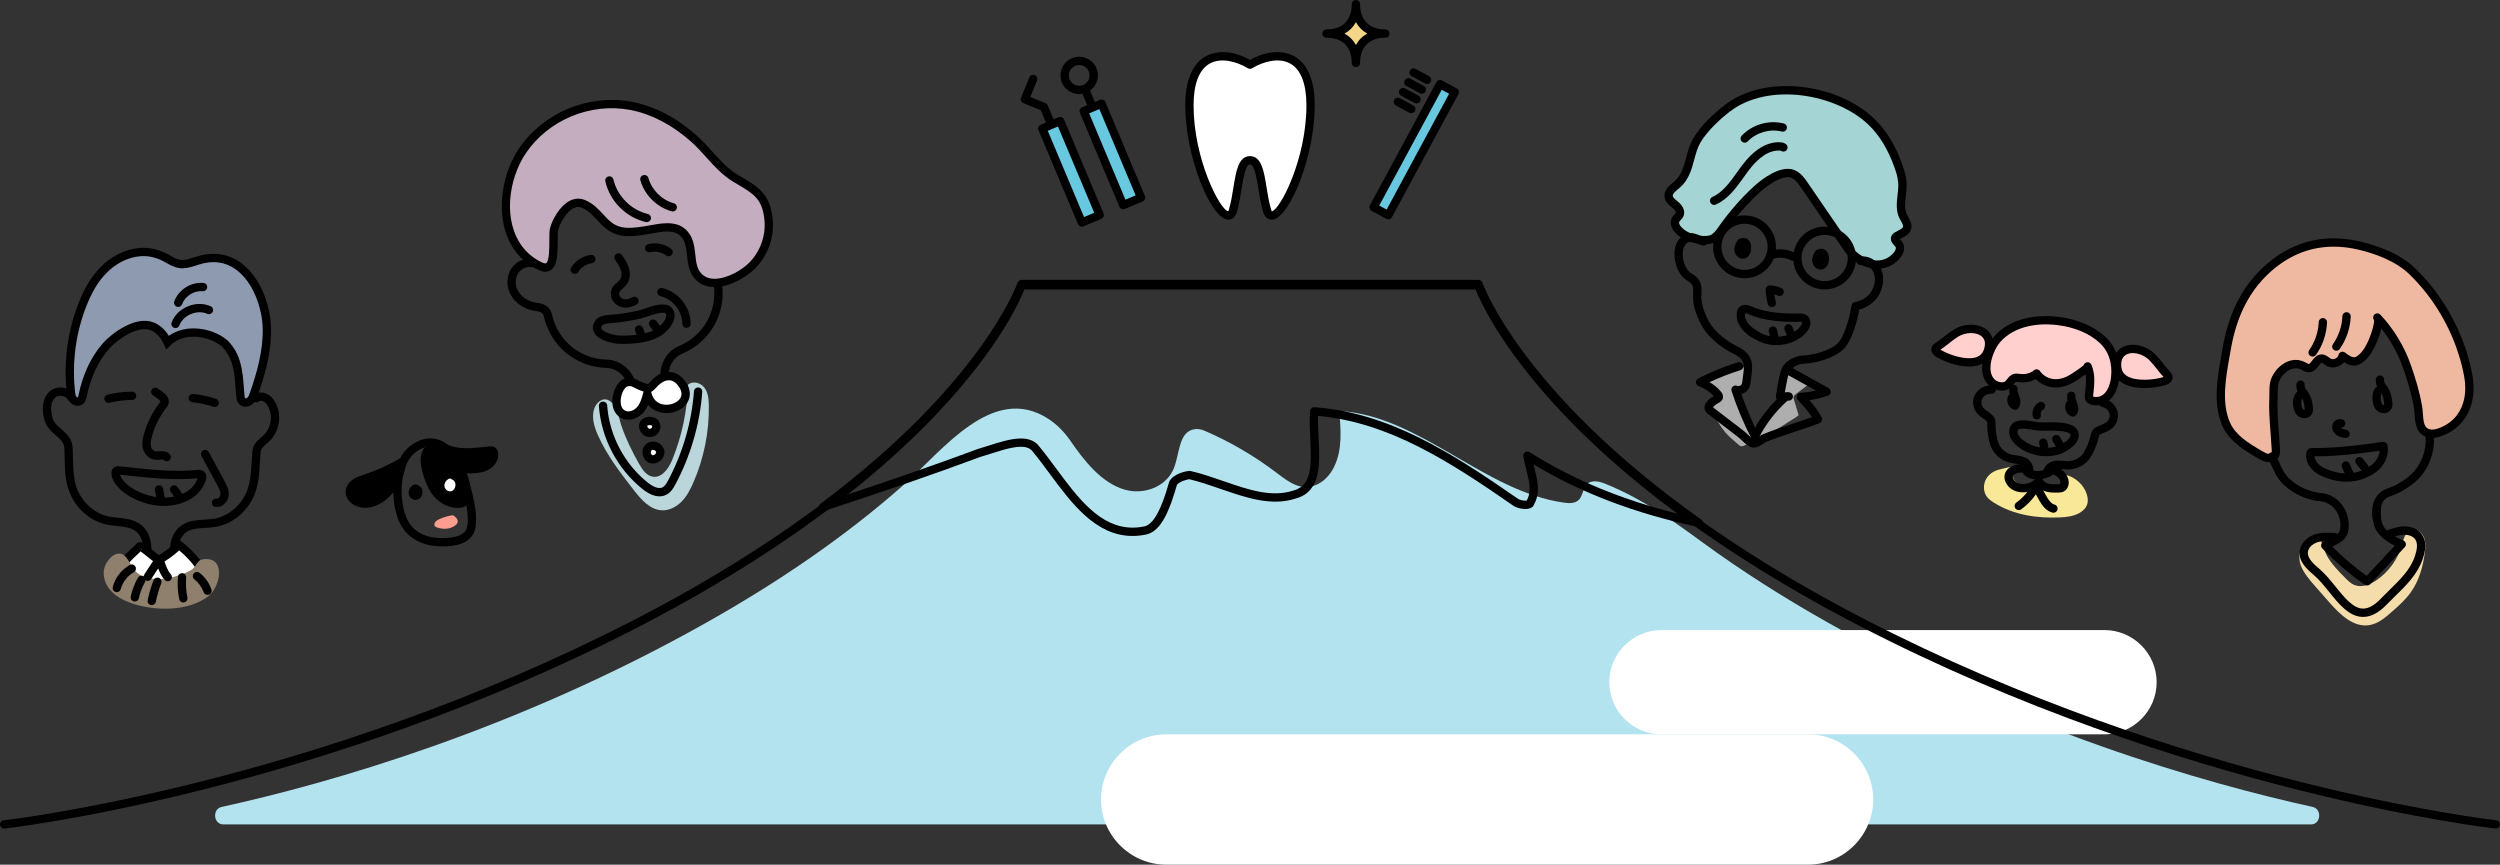 <?xml version="1.0" encoding="UTF-8"?>
<svg id="a" data-name="レイヤー 1" xmlns="http://www.w3.org/2000/svg" viewBox="0 0 903 312.316">
  <rect x="0" y="0" width="903" height="312.316" fill="#333333" stroke="none"/>
  <defs>
    <style>
      .b {
        fill: #f4d688;
      }

      .c {
        fill: #f8e898;
      }

      .d {
        fill: #67c8e0;
      }

      .e {
        fill: #f4dcab;
      }

      .f {
        fill: #eeb8a1;
      }

      .g {
        fill: #fff;
      }

      .h {
        fill: #ffd0ce;
      }

      .i {
        fill: #fc9e8f;
      }

      .j {
        fill: #b3e3ef;
      }

      .k {
        fill: #bad6db;
      }

      .l {
        fill: #8d9ab0;
      }

      .m {
        fill: #8f806d;
      }

      .n {
        fill: #a4d4d3;
      }

      .o {
        fill: #aeaeae;
      }

      .p {
        fill: #c3adbe;
      }
    </style>
  </defs>
  <g>
    <path class="j" d="M834.777,297.779c3.522,0,4.037-5.545,.584-6.305-38.959-8.575-105.941-27.575-175.337-66.719-15.598-8.798-30.824-18.418-45.411-29.09-11.365-8.315-21.493-15.492-34.577-20.85-2.304-.944-5.223-1.685-6.96,.217-1.33,1.457-1.349,3.918-2.678,5.377-1.344,1.477-3.519,1.421-5.412,1.159-28.9-3.992-52.167-31.506-81.26-33.128,.605,6.783,1.181,13.853-1.802,20.081-1.324,2.764-3.373,5.091-5.977,6.373-5.908,2.909-10.568-.884-14.925-4.183-8.094-6.13-16.842-11.229-26.011-15.159-1.161-.497-2.425-.72-3.657-.511-5.612,.95-5.26,8.71-7.297,13.94-2.73,7.007-11.029,9.831-17.774,7.893-8.411-2.416-14.677-10.431-19.685-17.704-2.203-3.199-4.923-5.956-8.085-7.981-19.907-12.745-38.069,11.502-51.488,23.408-22.053,19.566-46.431,35.935-71.647,50.158-69.396,39.144-136.378,58.144-175.337,66.719-3.452,.76-2.938,6.305,.584,6.305H834.777Z"/>
    <g>
      <path class="g" d="M581.28,246.416c0,10.356,8.473,18.829,18.829,18.829h160.044c10.356,0,18.829-8.473,18.829-18.829h0c0-10.356-8.473-18.829-18.829-18.829h-160.044c-10.356,0-18.829,8.473-18.829,18.829h0Z"/>
      <path class="g" d="M676.601,288.781c0-12.945-10.591-23.536-23.536-23.536h-231.828c-12.945,0-23.536,10.591-23.536,23.536h0c0,12.945,10.591,23.536,23.536,23.536h231.828c12.945,0,23.536-10.591,23.536-23.536h0Z"/>
    </g>
    <g>
      <g>
        <path class="e" d="M830.965,204.022c1.064,2.917,3.157,5.323,5.206,7.656,1.734,1.975,3.468,3.95,5.202,5.925,3.824,4.355,8.727,9.127,14.447,8.193,3.154-.515,5.734-2.708,8.131-4.823,2.444-2.157,4.904-4.345,6.804-6.993,3.016-4.204,4.46-9.353,5.109-14.486,.242-1.91,.364-3.937-.463-5.676-.827-1.739-2.909-3.022-4.705-2.329-1.96,.756-2.514,3.188-3.077,5.212-1.458,5.234-4.833,9.912-9.342,12.944-2.34,1.574-5.347,2.725-7.944,1.624-1.248-.529-2.236-1.517-3.19-2.481-2.454-2.48-5.028-5.071-6.707-8.164-1.621-2.987-1.845-9.005-6.829-6.063-2.878,1.699-3.636,6.729-2.642,9.463Z"/>
        <g>
          <path class="f" d="M891.445,144.744c.668-2.861,.672-5.973,.088-9.08-1.099-5.842-2.955-11.537-5.479-16.918-3.603-7.683-8.57-14.761-14.655-20.683-4.923-4.79-12.308-7.698-18.941-9.293-11.828-2.845-22.71-.51-31.982,7.114-9.384,7.717-14.144,18.307-16.181,30.047-1.478,8.521-3.841,18.943-.213,27.245,2.265,5.183,7.484,8.328,12.393,11.137,.883,.505,1.799,1.022,2.81,1.127s2.152-.312,2.574-1.237c.243-.533,.218-1.145,.189-1.73-.321-6.326-1.193-12.738-.869-19.077,.092-1.807-.128-4.09,.482-5.812,1.405-3.969,5.958-7.594,10.197-5.441,.72,.366,1.434,.888,2.239,.824,1.947-.155,2.51-3.439,4.463-3.451,.982-.006,1.712,.863,2.572,1.338,1.87,1.034,4.578-.221,4.998-2.316,1.436,1.15,3.179,2.372,4.956,1.899,.667-.177,1.25-.582,1.777-1.027,1.948-1.642,3.244-4.014,4.218-6.337,.549-1.309,2.761-7.151,1.602-8.383,4.772,5.073,8.441,11.171,10.731,17.747,1.684,4.835,3.182,9.741,4.009,14.803,.512,3.132-.222,8.151,3.724,9.257,1.433,.402,2.971,.07,4.364-.452,5.59-2.094,8.77-6.316,9.934-11.302Z"/>
          <path d="M819.598,166.959c-.155,0-.311-.008-.469-.024-1.347-.142-2.485-.795-3.4-1.318-4.416-2.528-10.466-5.99-13.021-11.838-3.488-7.983-1.794-17.448-.298-25.8,.14-.78,.277-1.549,.408-2.302,2.342-13.508,7.807-23.632,16.705-30.949,9.628-7.917,20.828-10.41,33.285-7.414,5.872,1.411,14.046,4.236,19.637,9.676,6.181,6.014,11.216,13.12,14.968,21.121,2.598,5.54,4.481,11.352,5.595,17.277,.631,3.354,.597,6.707-.101,9.697h0c-1.368,5.861-5.229,10.253-10.869,12.365-2.027,.762-3.761,.922-5.295,.492-4.108-1.15-4.392-5.311-4.598-8.349-.053-.771-.102-1.499-.202-2.11-.88-5.389-2.57-10.607-3.944-14.552-1.795-5.151-4.482-10.019-7.857-14.264-.409,1.775-1.105,3.625-1.677,4.987-1.327,3.164-2.8,5.357-4.635,6.904-.52,.44-1.332,1.056-2.358,1.329-1.839,.494-3.528-.25-4.811-1.087-.482,.594-1.115,1.089-1.855,1.432-1.459,.676-3.103,.652-4.399-.065-.355-.196-.67-.427-.947-.63-.316-.232-.71-.52-.887-.52h-.001c-.246,.001-.742,.666-1.07,1.106-.695,.932-1.648,2.209-3.284,2.339-1.09,.084-1.956-.389-2.649-.772-.13-.071-.259-.143-.388-.208-1.179-.6-2.438-.64-3.74-.12-1.875,.75-3.628,2.647-4.363,4.724-.357,1.009-.362,2.398-.367,3.743-.002,.57-.005,1.126-.031,1.645-.217,4.254,.125,8.655,.456,12.911,.153,1.971,.311,4.009,.413,6.013,.033,.656,.078,1.553-.321,2.429-.594,1.298-2.043,2.132-3.627,2.132Zm23.336-77.864c-7.865,0-15.07,2.658-21.505,7.949-8.32,6.842-13.441,16.376-15.656,29.145-.131,.759-.27,1.533-.41,2.319-1.421,7.931-3.03,16.92,.094,24.069,1.996,4.566,6.509,7.428,11.764,10.435,.74,.424,1.506,.862,2.222,.938,.498,.055,.955-.152,1.054-.369,.096-.21,.073-.665,.055-1.031-.1-1.963-.257-3.981-.408-5.932-.338-4.351-.688-8.85-.461-13.297,.024-.474,.025-.981,.027-1.502,.006-1.52,.012-3.244,.539-4.734,1.022-2.886,3.408-5.44,6.078-6.507,2.108-.843,4.257-.765,6.212,.231,.159,.08,.318,.168,.479,.257,.343,.189,.792,.423,.96,.408,.283-.022,.767-.67,1.119-1.143,.725-.972,1.717-2.302,3.455-2.312h.021c1.157,0,2.024,.636,2.659,1.101,.205,.15,.409,.305,.626,.425,.46,.254,1.09,.242,1.685-.033,.595-.275,1.012-.748,1.115-1.265,.102-.514,.466-.935,.958-1.114,.491-.182,1.041-.089,1.45,.238,1.259,1.009,2.573,1.904,3.632,1.62,.338-.09,.718-.32,1.196-.725,1.459-1.228,2.667-3.062,3.804-5.771,1.151-2.747,2.006-6.037,1.796-6.889-.466-.604-.406-1.475,.161-2.008,.603-.567,1.551-.539,2.12,.065h0c.001,.001,.002,.002,.003,.002,4.867,5.176,8.688,11.496,11.052,18.279,1.415,4.059,3.155,9.438,4.073,15.054,.123,.751,.177,1.548,.234,2.392,.215,3.163,.484,5.123,2.413,5.663,.9,.253,2.022,.117,3.433-.412,5.987-2.242,8.2-6.806,9.001-10.238,.604-2.587,.629-5.513,.074-8.461-1.068-5.676-2.872-11.247-5.363-16.559-3.598-7.673-8.423-14.484-14.343-20.244-5.104-4.966-12.739-7.586-18.246-8.91-3.147-.757-6.207-1.135-9.173-1.135Zm48.512,55.649h0Zm-33.856-29.026l.001,.001-.001-.001Zm-.11-.162h0Z"/>
        </g>
        <path d="M855.029,211.476c-.298,0-.597-.088-.856-.27-5.53-3.856-10.704-8.274-15.377-13.137-.329-.342-.477-.82-.398-1.289,.079-.468,.376-.871,.8-1.087,.6-.305,1.165-.58,1.694-.837,3.638-1.769,4.735-2.302,4.421-6.007-.353-4.142-3.346-7.407-7.116-7.764-5.008-.473-9.781-2.637-13.438-6.094-2.219-2.098-3.302-4.58-4.35-6.981-.352-.806-.715-1.639-1.12-2.457-.368-.742-.065-1.643,.678-2.01,.74-.369,1.642-.065,2.01,.678,.438,.884,.816,1.751,1.183,2.589,1.012,2.32,1.887,4.324,3.66,6.002,3.174,2.999,7.314,4.877,11.66,5.287,5.216,.493,9.347,4.907,9.822,10.496,.482,5.657-2.179,7.053-5.901,8.863,3.845,3.838,8.014,7.372,12.427,10.535l10.165-10.901c-2.084-1.035-4.315-2.444-5.974-4.487-2.359-2.909-2.235-7.293-1.937-10.337,.081-.824,.811-1.438,1.64-1.347,.824,.081,1.428,.815,1.347,1.64-.388,3.946,.031,6.613,1.28,8.153,1.762,2.172,4.399,3.496,6.748,4.505,.449,.192,.775,.592,.876,1.069s-.038,.975-.371,1.332l-12.474,13.377c-.293,.315-.693,.477-1.098,.477Z"/>
        <path d="M858.547,188.989c-.733,0-1.375-.539-1.482-1.286-.847-5.87,1.058-9.88,5.36-11.291,4.184-1.373,8.568-4.487,10.663-7.574,2.268-3.343,3.349-7.382,3.042-11.375-.062-.826,.556-1.547,1.382-1.61,.82-.067,1.547,.556,1.61,1.382,.356,4.667-.904,9.386-3.552,13.287-2.472,3.643-7.379,7.155-12.21,8.74-1.059,.348-4.279,1.404-3.327,8.014,.118,.82-.45,1.58-1.27,1.698-.072,.011-.144,.016-.216,.016Z"/>
        <path d="M832.337,151.045c-.915,0-1.834-.346-2.491-.958-.958-.891-1.478-2.207-1.592-4.025-.059-.94-.05-2.167,.533-3.321,.277-.551,.665-1.016,1.12-1.369-.381-.805-.534-1.698-.444-2.584,.083-.825,.829-1.418,1.644-1.341,.824,.084,1.425,.82,1.341,1.644-.034,.34,.027,.696,.174,1.003,.134,.279,.362,.579,.604,.896,.03,.04,.06,.079,.091,.119,.066,.072,.126,.152,.177,.236,.073,.101,.145,.201,.215,.304,.95,1.4,1.496,3.125,1.717,5.426,.077,.809,.083,1.67-.388,2.492-.441,.771-1.232,1.296-2.169,1.438-.176,.027-.352,.04-.53,.04Zm-.766-7.121c-.039,.05-.075,.106-.105,.168-.202,.4-.27,.95-.218,1.784,.062,.999,.278,1.677,.642,2.015,.167,.156,.494,.182,.593,.131,.002-.004,.005-.14-.045-.662-.138-1.438-.417-2.551-.866-3.436Z"/>
        <path d="M861.029,149.244c-.914,0-1.833-.346-2.49-.958-.958-.891-1.478-2.208-1.592-4.026-.054-.867-.057-2.154,.533-3.321,.278-.551,.666-1.016,1.12-1.369-.381-.801-.535-1.695-.444-2.584,.083-.824,.834-1.409,1.644-1.341,.824,.084,1.425,.82,1.341,1.644-.034,.341,.027,.696,.173,1.002,.135,.282,.364,.583,.607,.901,.028,.037,.057,.074,.084,.111,.069,.075,.13,.156,.183,.243,.072,.099,.144,.198,.212,.3,.951,1.401,1.497,3.126,1.718,5.427,.077,.809,.083,1.669-.388,2.491-.44,.772-1.231,1.298-2.169,1.44-.176,.027-.353,.04-.531,.04Zm-.764-7.122c-.04,.051-.076,.107-.107,.169-.261,.518-.249,1.266-.217,1.783,.062,.999,.278,1.678,.642,2.016,.168,.157,.495,.184,.593,.131h-.002c-.024,0,.005-.161-.043-.663-.138-1.438-.417-2.551-.865-3.436Z"/>
        <path d="M847.544,173.981c-2.279,0-4.626-.407-6.962-1.233-1.61-.569-3.663-1.421-5.257-2.961-1.807-1.746-2.657-4.075-2.275-6.229,.036-.204,.145-.818,.677-1.275,.564-.493,1.236-.48,1.501-.477,5.936,.112,11.167-.414,16.909-1.067h.001c2.465-.28,5.172-.642,8.52-1.139,.783-.125,1.52,.394,1.687,1.166,.718,3.319-.799,7.118-3.774,9.453-3.171,2.488-6.993,3.764-11.025,3.764Zm-11.572-9.165c.075,.97,.59,1.993,1.438,2.812,1.179,1.14,2.85,1.822,4.173,2.291,5.479,1.938,10.995,1.188,15.136-2.062,1.664-1.307,2.689-3.216,2.797-5.061-2.674,.386-4.94,.682-7.038,.92h0c-5.597,.637-10.716,1.155-16.505,1.099Z"/>
        <path d="M847.223,158.216c-.091,0-.182-.008-.273-.024-.832-.153-1.867-.344-2.798-.935-1.26-.8-1.948-2.164-1.756-3.477,.133-.897,.737-1.718,1.58-2.141,.78-.392,1.647-.394,2.373-.002,.73,.394,1.003,1.303,.61,2.032-.302,.558-.91,.849-1.494,.779,.065,.091,.162,.19,.294,.274,.439,.278,1.097,.399,1.733,.517,.815,.15,1.353,.933,1.204,1.747-.134,.723-.765,1.228-1.474,1.228Z"/>
        <path d="M843.881,126.682c-.3,0-.602-.089-.864-.274-.677-.478-.838-1.414-.36-2.091,2.071-2.931,3.286-6.519,3.422-10.104,.031-.828,.726-1.481,1.556-1.442,.828,.031,1.474,.728,1.442,1.556-.157,4.159-1.567,8.322-3.969,11.722-.293,.414-.756,.635-1.227,.635Z"/>
        <path d="M835.322,128.799c-.3,0-.602-.089-.864-.274-.677-.478-.838-1.414-.36-2.091,2.071-2.931,3.286-6.519,3.422-10.104,.031-.828,.742-1.463,1.556-1.442,.828,.031,1.474,.728,1.442,1.556-.157,4.159-1.567,8.322-3.969,11.722-.293,.414-.756,.635-1.227,.635Z"/>
        <path d="M853.568,222.826c-.116,0-.231-.002-.348-.007-4.839-.207-8.474-4.718-11.988-9.079-1.645-2.041-3.346-4.151-5.06-5.648l-.337-.293c-2.481-2.156-5.567-4.839-5.22-8.628,.281-3.071,2.904-5.284,5.38-6.113,2.483-.835,5.093-.674,7.396-.532,.827,.051,1.456,.762,1.405,1.589-.05,.827-.743,1.478-1.589,1.405-2.128-.13-4.328-.265-6.258,.382-1.502,.504-3.189,1.827-3.346,3.543-.208,2.26,2.033,4.207,4.2,6.091l.341,.297c1.912,1.67,3.697,3.884,5.423,6.026,3.097,3.842,6.298,7.814,9.781,7.963,.069,.003,.14,.005,.211,.005,1.989,0,4.104-1.197,6.458-3.654,1.016-1.062,2.084-2.106,3.118-3.114,3.903-3.812,7.59-7.412,9.168-12.319,.6-1.867,1.158-4.214,.142-5.811-.852-1.337-2.603-1.779-3.991-1.798-1.794,.01-3.625,.661-5.396,1.292-.778,.279-1.638-.13-1.916-.91s.13-1.639,.91-1.916c1.914-.682,4.083-1.453,6.387-1.466,2.817-.025,5.276,1.205,6.538,3.187,1.688,2.649,.984,5.849,.183,8.34-1.805,5.615-5.935,9.648-9.928,13.548-1.016,.992-2.066,2.018-3.048,3.042-2.947,3.079-5.771,4.58-8.616,4.58Z"/>
      </g>
      <g>
        <path class="o" d="M616.888,138.409c1.378,.915,2.295,2.369,3.168,3.776,.161,.259,.328,.553,.266,.852-.04,.189-.166,.347-.289,.496-.587,.714-1.174,1.428-1.761,2.142-.212,.258-.432,.534-.479,.864-.051,.359,.112,.71,.27,1.036,1.459,3.002,2.941,6.04,5.111,8.577,1.439,1.682,3.149,3.106,4.851,4.522,.244,.203,.499,.412,.807,.489,.479,.12,.97-.103,1.414-.32,3.505-1.716,6.997-3.458,10.475-5.229,1.64-.835,3.078-1.726,4.602-2.768,.403-.275,4.391-2.684,4.325-2.906-.551-1.846-1.102-3.692-1.653-5.539-.103-.346-.207-.712-.121-1.062,.11-.445,.497-.759,.861-1.038,1.447-1.109,2.894-2.218,4.341-3.327-1.579-1.959-4.741-5.777-7.547-5.246-1.13,.214-1.754,1.438-2.009,2.559-.574,2.525,.829,5.13-.27,7.485-.617,1.323-1.927,2.607-2.849,3.732-1.982,2.417-4.13,4.697-6.428,6.816-1.69-2.658-3.183-5.44-4.464-8.318-.766-1.721-1.13-3.395-.659-5.245,.529-2.078,1.692-3.627,1.679-5.862-.006-1.068-.452-2.243-1.435-2.661-.858-.365-1.839-.051-2.711,.28-1.58,.6-3.311,1-4.729,1.936-1.405,.928-2.893,1.627-4.444,2.35-.483,.225-1.06,.683-.829,1.164,.088,.183,.274,.294,.445,.405,.02,.013,.041,.026,.061,.04Z"/>
        <g>
          <path class="n" d="M608.765,85.022c-2.413-1.352-4.426-3.514-3.574-5.552,.307-.735,1.115-1.156,1.463-1.873,.6-1.235-.399-2.644-1.452-3.524-1.054-.88-2.333-1.779-2.485-3.143-.208-1.865,1.74-3.125,3.144-4.369,4.686-4.154,4.094-10.737,7.022-15.799,2.428-4.197,7.213-8.738,11.06-11.678,14.238-10.885,39.275-7.3,51.979,4.876,4.657,4.464,7.681,10.121,9.827,16.145,.952,2.672,1.51,4.823,1.405,7.618-.121,3.223-1.235,7.136,.149,10.195,.668,1.476,1.978,2.927,1.508,4.477-.466,1.538-2.338,2.027-3.694,2.889-.203,.129-.404,.277-.523,.486-.531,.927,.802,1.755,1.372,2.658,.738,1.169,.105,2.733-.786,3.791-5.172,6.138-13.996,3.052-17.906-2.657-5.151-7.521-10.303-15.041-15.454-22.562-1.09-1.591-2.259-3.252-4.001-4.08-4.033-1.918-10.665,3.046-13.474,5.666-4.466,4.166-8.508,8.786-12.042,13.767-.951,1.34-1.903,2.744-3.285,3.632-2.495,1.603-7.804,.409-10.252-.962Z"/>
          <path d="M678.066,97.082c-.2,0-.402-.005-.606-.015-4.317-.216-8.802-2.829-11.425-6.659l-15.454-22.561c-.931-1.357-1.984-2.897-3.407-3.573-2.924-1.387-8.661,2.476-11.807,5.408-4.393,4.098-8.377,8.652-11.842,13.538l-.146,.206c-.935,1.322-1.996,2.82-3.552,3.819-3.303,2.123-9.41,.421-11.796-.915-3.665-2.053-5.284-4.903-4.225-7.439,.273-.651,.713-1.096,1.066-1.452,.183-.185,.372-.375,.431-.496,.139-.286-.256-1.044-1.065-1.719l-.332-.273c-1.103-.903-2.478-2.028-2.683-3.854-.265-2.377,1.618-3.954,2.993-5.106,.223-.186,.441-.369,.647-.553,2.482-2.199,3.311-5.279,4.189-8.54,.621-2.311,1.265-4.7,2.529-6.888,2.578-4.453,7.604-9.18,11.448-12.118,7.041-5.383,16.86-7.689,27.64-6.51,10.262,1.128,19.843,5.317,26.288,11.494,4.337,4.157,7.675,9.628,10.202,16.725,1.004,2.821,1.603,5.173,1.49,8.178-.035,.946-.15,1.944-.263,2.908-.271,2.347-.552,4.773,.28,6.61,.157,.348,.356,.692,.554,1.039,.693,1.218,1.557,2.733,1.023,4.493-.527,1.74-2.062,2.524-3.295,3.155-.252,.128-.503,.255-.742,.392,.076,.088,.157,.177,.225,.251,.263,.29,.56,.619,.799,.997,.982,1.557,.627,3.738-.906,5.559-2.156,2.559-5.002,3.898-8.261,3.898Zm-32.308-36.098c.939,0,1.851,.174,2.704,.58,2.152,1.023,3.506,2.999,4.594,4.587l15.454,22.561c2.112,3.084,5.685,5.188,9.1,5.358,1.779,.09,4.322-.328,6.422-2.82,.633-.751,.919-1.621,.665-2.023-.101-.159-.297-.376-.487-.586-.594-.656-1.831-2.022-.918-3.617,.284-.499,.695-.801,1.022-1.008,.418-.266,.853-.488,1.272-.703,.84-.429,1.633-.834,1.79-1.353,.159-.525-.287-1.31-.76-2.139-.233-.41-.475-.834-.679-1.286-1.175-2.593-.831-5.567-.527-8.192,.109-.949,.213-1.846,.244-2.676,.096-2.537-.411-4.51-1.318-7.06-2.367-6.646-5.459-11.737-9.452-15.565-11.544-11.065-35.913-15.56-50.029-4.768-3.615,2.764-8.317,7.167-10.674,11.237-1.067,1.847-1.632,3.944-2.229,6.165-.953,3.544-1.94,7.21-5.095,10.006-.228,.201-.468,.403-.711,.607-1.185,.992-2.019,1.751-1.938,2.474,.067,.61,.847,1.248,1.601,1.864l.355,.293c1.943,1.623,2.648,3.665,1.84,5.331-.276,.568-.677,.974-.999,1.299-.171,.172-.383,.386-.43,.497-.45,1.078,1.13,2.659,2.924,3.664h0c2.159,1.21,6.873,2.188,8.708,1.009,1.065-.685,1.871-1.823,2.724-3.028l.148-.21c3.582-5.05,7.701-9.759,12.242-13.995,1.317-1.228,7.278-6.504,12.438-6.504Z"/>
        </g>
        <path d="M643.322,145.094c-.411,0-.837-.109-1.225-.446-.826-.72-.65-1.802-.593-2.158,.373-2.303,.816-4.633,1.316-6.927,.197-.904,.408-1.786,.824-2.623,1.423-2.856,4.966-4.457,7.732-4.562,3.765-.145,9.145-1.618,12.14-4.151,2.417-2.045,4.417-8.634,5.253-13.889,.102-.64,.602-1.142,1.241-1.245,2.336-.38,4.426-1.672,5.733-3.546,1.412-2.022,1.848-4.79,1.082-6.886-.745-2.043-2.703-3.339-4.448-2.957-.809,.18-1.61-.334-1.787-1.143-.178-.81,.334-1.609,1.143-1.787,3.234-.711,6.641,1.375,7.911,4.858,1.102,3.019,.537,6.8-1.44,9.631-1.565,2.244-3.948,3.87-6.646,4.566-.6,3.285-2.435,11.582-6.104,14.687-3.677,3.11-9.815,4.699-13.963,4.859-1.822,.069-4.312,1.198-5.16,2.9-.263,.529-.418,1.185-.579,1.927-.399,1.828-.761,3.68-1.078,5.521,.546-.103,1.175-.139,1.83,.043,.799,.221,1.267,1.048,1.045,1.846-.221,.799-1.05,1.265-1.846,1.045-.27-.074-.752,.075-1.142,.195-.346,.106-.783,.242-1.24,.242Z"/>
        <path d="M627.775,142.487c-.758,0-1.408-.571-1.489-1.342-.088-.824,.509-1.562,1.333-1.649,1.223-.13,1.557-.442,1.701-1.594l.362-2.875c.108-.864,.21-1.67,.195-2.447-.052-2.782-1.626-3.729-4.405-5.165-.886-.457-1.801-.931-2.666-1.522-3.065-2.101-6.502-4.856-8.744-9.362-1.035-2.08-2.312-5.242-2.522-8.495-.048-.742-.014-1.441,.019-2.118,.082-1.676,.09-2.665-.721-3.515-.332-.349-.783-.643-1.262-.955-.315-.205-.63-.412-.932-.639-2.748-2.066-4.396-6.977-3.674-10.947,.508-2.794,2.12-4.723,4.538-5.43,1.9-.56,3.317,.121,4.455,.667,.577,.277,1.075,.516,1.599,.599,.818,.128,1.377,.896,1.248,1.715-.128,.817-.888,1.384-1.715,1.248-.957-.15-1.739-.525-2.429-.856-.997-.478-1.551-.72-2.316-.494-1.309,.383-2.125,1.422-2.429,3.088-.512,2.814,.691,6.634,2.525,8.012,.248,.186,.509,.355,.769,.524,.572,.374,1.221,.797,1.793,1.397,1.738,1.822,1.637,3.899,1.546,5.732-.03,.619-.059,1.205-.021,1.777,.178,2.755,1.302,5.519,2.213,7.353,1.937,3.892,5.006,6.34,7.754,8.223,.711,.486,1.506,.896,2.347,1.331,2.647,1.367,5.941,3.069,6.029,7.775,.019,.993-.102,1.945-.218,2.867l-.363,2.885c-.32,2.551-1.747,3.926-4.361,4.202-.054,.006-.107,.009-.16,.009Z"/>
        <path d="M639.986,110.938c-.657,0-1.26-.435-1.444-1.099-.472-1.698-.737-3.454-.792-5.22-.013-.416,.148-.82,.445-1.113,.296-.293,.698-.451,1.118-.432,1.416,.061,2.791,.384,4.088,.959,.758,.335,1.1,1.222,.764,1.978s-1.223,1.099-1.978,.764c-.416-.185-.852-.335-1.297-.449,.115,.916,.297,1.822,.543,2.71,.222,.799-.246,1.625-1.044,1.847-.135,.037-.27,.055-.402,.055Z"/>
        <path d="M641.576,124.658c-2.052,0-4.104-.4-5.963-1.239-5.742-2.591-8.763-6.379-8.288-10.391,.101-.857,.384-1.519,.863-2.022,1.549-1.625,3.894-.59,4.667-.25,5.332,2.35,11.931,2.559,17.075,2.484,.656-.011,1.494-.022,2.294,.403,1.207,.644,1.885,2.128,1.65,3.608-.197,1.239-.925,2.199-1.454,2.814-2.547,2.954-6.695,4.591-10.845,4.591Zm-11.221-11.543c-.016,.05-.036,.134-.052,.265-.453,3.834,4.894,6.561,6.544,7.305h0c4.396,1.985,10.364,.83,13.301-2.576,.462-.537,.705-.958,.764-1.326,.038-.241-.055-.455-.103-.493-.11-.058-.519-.052-.789-.049-5.506,.09-12.511-.155-18.373-2.737-.791-.349-1.127-.383-1.291-.388Z"/>
        <g>
          <g>
            <path d="M629.477,93.434c-.586,0-1.165-.197-1.674-.577-.778-.583-1.297-1.546-1.353-2.516-.082-1.401,.59-2.568,1.081-3.421,.216-.376,.57-.623,.963-.714,.924-.46,2.04-.359,2.812,.259,.883,.708,1.289,1.829,1.208,3.333-.102,1.876-1.036,3.243-2.439,3.567-.198,.046-.398,.068-.599,.068Zm.129-2.976h0Zm-.09-.775c-.048,.161-.076,.315-.072,.456,.032-.124,.06-.276,.072-.456Z"/>
            <path d="M657.585,97.357c-.588,0-1.167-.198-1.676-.579-.777-.582-1.296-1.546-1.352-2.515-.082-1.398,.59-2.567,1.08-3.421,.217-.377,.573-.624,.966-.714,.923-.458,2.037-.358,2.81,.258,.884,.711,1.29,1.832,1.209,3.335-.102,1.875-1.035,3.241-2.438,3.566-.199,.046-.399,.069-.6,.069Zm.129-2.976h0Zm-.091-.775c-.049,.161-.076,.315-.072,.456,.032-.124,.06-.277,.072-.456Z"/>
          </g>
          <path d="M630.152,100.505c-.529,0-1.06-.037-1.593-.111-3.002-.419-5.66-1.981-7.485-4.399-1.826-2.419-2.601-5.403-2.182-8.404,.418-3.001,1.98-5.66,4.399-7.485,2.418-1.826,5.403-2.601,8.404-2.182,3.001,.418,5.66,1.98,7.485,4.399,1.826,2.418,2.601,5.403,2.182,8.404-.418,3.001-1.98,5.66-4.399,7.485-1.989,1.502-4.362,2.293-6.811,2.293Zm-.042-19.692c-1.802,0-3.547,.581-5.011,1.685-1.779,1.344-2.928,3.299-3.236,5.506-.636,4.558,2.554,8.782,7.11,9.419,2.21,.31,4.404-.262,6.183-1.605,1.779-1.344,2.928-3.299,3.236-5.506h0c.308-2.208-.262-4.404-1.605-6.183-1.344-1.779-3.299-2.928-5.506-3.236-.392-.055-.783-.081-1.172-.081Z"/>
          <path d="M659.086,104.544c-.528,0-1.06-.037-1.592-.111-6.195-.865-10.532-6.608-9.668-12.804,.419-3.002,1.981-5.66,4.399-7.485,2.42-1.826,5.403-2.599,8.404-2.182,3.002,.418,5.66,1.98,7.486,4.399,1.826,2.418,2.601,5.402,2.182,8.403-.419,3.002-1.981,5.66-4.399,7.486-1.989,1.502-4.362,2.293-6.812,2.293Zm-.042-19.692c-1.802,0-3.547,.581-5.011,1.685-1.778,1.344-2.928,3.299-3.236,5.506-.636,4.558,2.555,8.782,7.111,9.419,2.21,.31,4.403-.262,6.182-1.605,1.779-1.344,2.929-3.299,3.237-5.507h0c.308-2.208-.262-4.403-1.605-6.182-1.344-1.779-3.299-2.928-5.507-3.236-.392-.055-.783-.081-1.172-.081Z"/>
          <path d="M647.634,94.205c-.237,0-.478-.056-.702-.175-1.91-1.015-4.283-1.238-6.349-.595-.798,.247-1.632-.197-1.878-.987-.246-.791,.196-1.632,.987-1.878,2.853-.886,6.007-.592,8.646,.81,.732,.389,1.01,1.297,.622,2.028-.27,.508-.789,.797-1.326,.797Z"/>
        </g>
        <path d="M633.491,161.659c-.289,0-.585-.039-.885-.127-1.246-.366-2.408-1.471-3.532-2.539-.438-.416-.851-.809-1.167-1.051l-10.759-8.247c-.459-.352-1.536-1.177-1.515-2.545,.012-.755,.372-1.343,.643-1.72,.71-.992,1.656-1.81,2.741-2.371-1.294-1.446-3.106-2.64-5.524-3.639-.541-.225-.902-.743-.926-1.328-.022-.586,.298-1.131,.819-1.395,4.59-2.331,9.408-4.296,14.324-5.84,.792-.249,1.632,.19,1.88,.981,.249,.79-.19,1.632-.981,1.88-3.791,1.191-7.522,2.641-11.13,4.322,1.688,.986,3.055,2.123,4.134,3.438,.236,.288,.864,1.054,.738,2.076-.157,1.286-1.294,1.845-1.841,2.112-.716,.352-1.313,.854-1.763,1.465,.056,.049,.129,.108,.226,.183l10.76,8.247c.441,.339,.911,.785,1.407,1.257,.701,.666,1.761,1.674,2.312,1.835,.319,.085,1.309-.579,1.787-.901,.526-.354,1.07-.722,1.63-.946,3.397-1.361,6.928-2.528,10.342-3.657,2.394-.791,4.854-1.605,7.259-2.482-1.444-2.264-3.32-4.308-5.146-6.296-.391-.427-.502-1.04-.285-1.577,.217-.536,.724-.9,1.301-.935,1.872-.112,3.728-.382,5.551-.804l-10.144-5.633c-.724-.402-.985-1.315-.583-2.04s1.318-.983,2.04-.583l13.297,7.384c.517,.287,.817,.852,.766,1.441-.051,.59-.444,1.094-1.003,1.287-2.189,.759-4.444,1.306-6.733,1.636,1.664,1.894,3.25,3.902,4.457,6.207,.198,.379,.226,.825,.074,1.226s-.466,.717-.866,.87c-2.983,1.145-6.064,2.163-9.043,3.147-3.37,1.114-6.856,2.266-10.166,3.594-.265,.105-.675,.382-1.071,.648-.915,.617-2.107,1.42-3.424,1.42Z"/>
        <path d="M633.897,159.051c-.56,0-1.073-.311-1.331-.809-2.833-5.452-5.229-11.18-7.121-17.024-.256-.788,.177-1.634,.965-1.889,.792-.257,1.635,.177,1.889,.965,1.55,4.786,3.446,9.491,5.651,14.024,2.569-4.39,5.869-8.421,9.656-11.774,.62-.55,1.568-.492,2.117,.129,.549,.62,.491,1.567-.129,2.117-4.229,3.746-7.811,8.393-10.358,13.437-.254,.503-.768,.821-1.33,.824h-.009Z"/>
        <path d="M619.133,74.019c-.572,0-1.118-.328-1.368-.884-.341-.755-.005-1.644,.751-1.983,3.76-1.694,6.38-5.373,8.914-8.932,.483-.678,.965-1.353,1.452-2.015,4.542-6.165,9.352-9.121,14.279-8.802,.355,.023,1.307,.084,2.032,.761,.606,.565,.639,1.514,.073,2.12-.54,.58-1.434,.635-2.04,.143-.041-.009-.119-.021-.26-.029-3.851-.26-7.774,2.3-11.67,7.587-.478,.648-.95,1.312-1.424,1.977-2.766,3.883-5.625,7.897-10.125,9.925-.2,.091-.409,.133-.615,.133Z"/>
        <path d="M630.202,51.537c-.371,0-.742-.137-1.032-.412-.602-.569-.626-1.52-.056-2.12,3.83-4.038,9.791-5.766,15.185-4.402,.804,.203,1.29,1.019,1.087,1.821s-1.017,1.294-1.821,1.087c-4.295-1.082-9.226,.346-12.274,3.559-.295,.31-.691,.468-1.088,.468Z"/>
      </g>
      <g>
        <path class="c" d="M717.409,172.963c-1.134,2.012-1.117,4.692,.293,6.519,.683,.885,1.624,1.53,2.571,2.124,7.034,4.414,15.487,5.645,23.672,5.288,2.445-.107,4.961-.392,7.102-1.577,1.273-.705,2.414-1.777,2.856-3.164,.377-1.181,.212-2.476-.168-3.656-1.278-3.966-5.131-6.962-9.289-7.224,1.109,1.272,1.557,3.091,1.165,4.732-.07,.292-.178,.597-.419,.775-.26,.192-.611,.19-.933,.173-2.814-.149-5.595-.891-8.109-2.166-.402-.204-.815-.426-1.265-.438-.394-.011-.771,.142-1.142,.275-1.385,.496-2.932,.746-4.319,.256-1.387-.489-2.525-1.886-2.335-3.345,.129-.99,.822-1.894,.707-2.886-.066-.572-4.747,.738-5.314,.86-1.885,.406-3.648,1.366-4.77,2.974-.108,.155-.208,.315-.301,.479Z"/>
        <g>
          <path class="h" d="M763.871,137.326c-.011,.071-.023,.142-.035,.213-.573,3.364-2.7,7.864-7.45,7.311-.703-.082-1.474-.349-1.755-.923-.162-.331-.128-.702-.089-1.055,.384-3.512,.905-7.162-.487-10.525,.251,.606-4.272,3.453-4.952,3.906-1.964,1.309-4.386,2.319-6.953,2.2-2.641-.122-5.206-1.519-6.525-3.555-1.543,1.294-3.789,1.925-5.953,1.671-.619-.073-1.258-.213-1.851-.066-1.214,.299-1.631,1.585-2.527,2.348-1.647,1.401-4.679,.656-6.137-.981-3.068-3.445-1.446-9.034,.331-12.546,1.884-3.724,5.621-6.576,9.938-8.12,4.317-1.543,9.174-1.841,13.868-1.278,5.937,.712,11.939,2.915,16.14,6.833,4.217,3.932,5.255,9.447,4.436,14.567Z"/>
          <path d="M757.19,146.398c-.316,0-.642-.019-.978-.058-1.418-.166-2.458-.79-2.93-1.757-.354-.73-.277-1.445-.231-1.873l.071-.649c.267-2.391,.522-4.685,.183-6.842-.784,.58-1.791,1.255-3.053,2.074l-.317,.208c-2.581,1.721-5.289,2.579-7.854,2.45-2.565-.118-5.073-1.27-6.757-3.032-1.703,.958-3.785,1.378-5.826,1.14l-.378-.05c-.361-.048-.734-.099-.94-.05-.248,.061-.483,.358-.848,.837-.29,.382-.618,.815-1.066,1.196-2.354,2.004-6.286,1.058-8.229-1.126-4.19-4.705-.974-12.074,.112-14.22,1.965-3.883,5.891-7.11,10.771-8.854,4.247-1.52,9.28-1.986,14.552-1.355,6.834,.818,12.866,3.384,16.985,7.226,4.173,3.892,5.911,9.538,4.894,15.899-.001,.003-.001,.005-.001,.007l-.036,.217c-.696,4.087-3.234,8.612-8.126,8.612Zm-1.175-3.17c.104,.045,.283,.102,.545,.132,4.436,.529,5.609-4.969,5.798-6.073l.033-.201c.494-3.096,.634-8.928-3.979-13.229-3.656-3.41-9.088-5.697-15.296-6.44-4.811-.577-9.375-.161-13.185,1.201-4.165,1.489-7.483,4.181-9.104,7.384-1.792,3.542-2.878,8.258-.55,10.871,1.033,1.161,3.148,1.601,4.044,.837,.2-.17,.405-.44,.623-.727,.519-.683,1.228-1.617,2.519-1.935,.761-.189,1.483-.089,2.062-.01l.321,.041c1.747,.205,3.594-.304,4.815-1.33,.329-.275,.763-.395,1.187-.334,.425,.064,.803,.308,1.036,.668,1.049,1.619,3.192,2.773,5.335,2.873,2.416,.106,4.625-1,6.052-1.951l.347-.227c2.771-1.8,3.694-2.562,4.003-2.871,.127-.412,.43-.768,.859-.945,.769-.318,1.644,.047,1.96,.811h0c1.455,3.514,1.053,7.127,.664,10.621l-.071,.641c-.005,.047-.014,.124-.019,.193Zm-.003,.137h0Zm7.859-6.039h0Z"/>
        </g>
        <path d="M732.997,171.456c-.79,0-1.451-.616-1.496-1.414-.042-.725-.237-1.234-.613-1.605-.652-.642-1.844-.816-3.104-1.002-.595-.087-1.21-.178-1.82-.323-3.209-.762-5.95-3.182-6.982-6.165-.796-2.298-1.199-4.97-1.199-7.941,0-.502-.023-.669-.044-.721-.023-.041-.14-.175-.62-.549-.255-.197-.519-.386-.781-.574-.794-.568-1.692-1.212-2.394-2.124-1.472-1.917-1.668-4.591-.486-6.654,1.158-2.023,3.547-3.321,5.999-3.178,.827,.042,1.464,.746,1.422,1.574-.042,.826-.722,1.457-1.574,1.422-1.317-.071-2.642,.621-3.243,1.672-.578,1.011-.471,2.383,.262,3.336,.43,.56,1.076,1.022,1.761,1.513,.296,.212,.591,.424,.877,.646,1.463,1.139,1.821,1.852,1.822,3.636,0,2.638,.348,4.979,1.034,6.961,.705,2.038,2.606,3.697,4.842,4.229,.482,.114,1.007,.191,1.562,.273,1.603,.235,3.42,.503,4.769,1.829,.915,.899,1.422,2.102,1.506,3.573,.048,.827-.584,1.536-1.411,1.583-.029,.002-.059,.003-.087,.003Z"/>
        <path d="M739.355,172.208c-.144,0-.29-.021-.434-.064-.794-.239-1.243-1.076-1.004-1.869,.427-1.414,1.199-2.465,2.298-3.125,1.625-.975,3.455-.81,5.068-.666,.559,.05,1.086,.098,1.58,.099h.012c2.294,0,4.523-1.17,5.683-2.983,1.129-1.767,2.013-3.963,2.628-6.527,.417-1.735,.931-2.346,2.619-3.112,.331-.149,.667-.287,1.004-.423,.78-.317,1.517-.617,2.066-1.062,.935-.756,1.358-2.064,1.031-3.182-.34-1.162-1.477-2.142-2.765-2.383-.814-.152-1.351-.936-1.198-1.751,.152-.814,.938-1.348,1.751-1.198,2.392,.448,4.438,2.252,5.091,4.489,.668,2.282-.144,4.837-2.023,6.356-.894,.725-1.92,1.141-2.824,1.508-.3,.122-.6,.244-.894,.377-.554,.251-.697,.353-.733,.393-.028,.042-.09,.198-.207,.688-.693,2.889-1.709,5.394-3.019,7.442-1.695,2.654-4.918,4.368-8.212,4.368h-.017c-.626-.002-1.243-.057-1.841-.11-1.272-.113-2.471-.221-3.256,.249-.452,.273-.76,.723-.97,1.419-.196,.649-.792,1.067-1.435,1.067Z"/>
        <path d="M727.824,148.019c-.162,0-.325-.026-.484-.08-1.035-.353-1.847-1.239-2.169-2.368-.323-1.13-.102-2.311,.591-3.158,.039-.049,.081-.094,.126-.136-.168-.644-.25-1.348-.098-2.092,.166-.811,.964-1.336,1.77-1.169,.811,.167,1.335,.959,1.169,1.77-.093,.451,.159,1.093,.426,1.772l.167,.433c.872,2.324,.293,3.725-.348,4.489-.29,.348-.715,.538-1.15,.538Z"/>
        <path d="M748.728,150.49c-.162,0-.326-.026-.485-.08-1.035-.354-1.846-1.24-2.168-2.37s-.101-2.31,.592-3.157c.04-.048,.081-.093,.125-.135-.168-.644-.25-1.348-.098-2.092,.167-.814,.963-1.336,1.77-1.169,.811,.167,1.335,.959,1.169,1.77-.093,.45,.159,1.091,.425,1.77l.169,.436c.872,2.322,.292,3.723-.349,4.488-.29,.348-.715,.538-1.15,.538Z"/>
        <path d="M735.684,151.518c-.688,0-1.308-.476-1.463-1.174-.435-1.951,.526-4.056,2.285-5.005,.728-.393,1.638-.122,2.032,.608,.394,.729,.121,1.639-.608,2.032-.572,.309-.923,1.077-.781,1.712,.181,.809-.329,1.61-1.138,1.79-.11,.024-.22,.036-.327,.036Z"/>
        <g>
          <path class="h" d="M706.46,120.34c-2.31,1.434-4.298,3.333-6.575,4.819-.281,.183-.581,.377-.719,.683-.321,.714,.413,1.441,1.088,1.838,4.402,2.59,15.158,5.998,17.637-.636,2.916-7.802-5.919-10.125-11.431-6.704Z"/>
          <path d="M711.231,132.397c-4.263,0-9.021-1.827-11.737-3.425-1.622-.956-2.288-2.426-1.695-3.745,.317-.706,.886-1.076,1.262-1.321,1.024-.668,1.98-1.418,2.992-2.213,1.144-.897,2.327-1.826,3.617-2.627h0c3.85-2.391,8.998-2.356,11.974,.083,2.335,1.914,2.938,4.983,1.653,8.42-.764,2.042-2.268,3.512-4.351,4.25-1.142,.405-2.405,.578-3.715,.578Zm-10.352-6.098c.042,.029,.087,.059,.137,.088,3.164,1.861,9.268,3.901,12.928,2.604,1.255-.445,2.087-1.254,2.542-2.474,.58-1.55,.921-3.684-.744-5.049-1.964-1.608-5.771-1.542-8.49,.145h0c-1.15,.714-2.217,1.552-3.347,2.438-.965,.758-1.962,1.54-3.025,2.246Zm5.581-5.959h0Z"/>
        </g>
        <g>
          <path class="h" d="M777.435,129.066c1.912,1.933,3.402,4.244,5.27,6.218,.23,.244,.477,.502,.54,.832,.146,.769-.737,1.305-1.486,1.534-4.884,1.492-16.138,2.299-17.003-4.73-1.017-8.267,8.117-8.466,12.679-3.854Z"/>
          <path d="M774.566,140.171c-2.913,.001-5.881-.506-8.06-1.921-1.853-1.204-2.973-2.983-3.239-5.147-.447-3.642,.855-6.485,3.572-7.802,3.462-1.675,8.476-.511,11.662,2.711,1.069,1.08,2.003,2.26,2.907,3.399,.798,1.008,1.552,1.959,2.387,2.843,.315,.334,.78,.826,.924,1.582,.269,1.423-.721,2.697-2.521,3.249-1.954,.597-4.768,1.086-7.633,1.086Zm-4.207-12.632c-.807,0-1.565,.148-2.212,.461-1.938,.94-2.103,3.095-1.901,4.737,.158,1.291,.778,2.272,1.895,2.997,3.254,2.113,9.667,1.555,13.181,.481,.054-.017,.104-.034,.151-.053-.871-.939-1.656-1.929-2.416-2.889-.893-1.126-1.735-2.19-2.688-3.153h0c-1.613-1.631-3.966-2.582-6.01-2.582Zm11.468,9.014h0Z"/>
        </g>
        <path d="M739.102,164.785c-3.989,0-8.094-1.446-11.043-4.152-1.292-1.188-2.052-2.473-2.257-3.819-.299-1.972,.387-3.118,1.014-3.732,1.884-1.848,5.457-1.228,8.065-.777,.605,.105,1.177,.204,1.555,.237,.523,.046,1.422,.031,2.459,.014,4.518-.084,10.705-.183,11.817,3.606,1.059,3.613-3.474,6.312-4.888,7.054v.001c-2.022,1.059-4.353,1.569-6.722,1.569Zm6.025-2.898h0Zm-14.503-7.06c-.766,0-1.409,.102-1.709,.397-.242,.237-.196,.815-.146,1.139,.099,.654,.543,1.348,1.319,2.061,3.753,3.444,10.052,4.384,14.343,2.135,1.893-.992,3.683-2.592,3.401-3.552-.468-1.596-6.585-1.488-8.887-1.452-1.123,.019-2.092,.036-2.774-.024-.503-.044-1.105-.148-1.803-.27-.936-.162-2.501-.433-3.744-.433Z"/>
        <path d="M742.376,177.934c-1.06,0-2.19-.06-3.305-.37-1.113-.31-2.081-.849-2.823-1.555-1.828,1.356-4.17,2.023-6.435,1.777-2.045-.22-3.787-1.169-4.782-2.604-1.624-2.347-.961-4.14-.421-5,1.153-1.838,3.839-2.832,6.519-2.406,.326,.051,.752,.145,1.16,.422,.467,.315,.708,.731,.868,1.007l.067,.115c.218,.352,.802,.62,1.605,.74,1.798,.269,4.091-.299,4.856-.967l.003-.003,.065-.059c.214-.19,.57-.511,1.103-.661,.778-.223,1.467,.046,1.76,.161,2.08,.812,4.534,2.78,4.603,5.653,.033,1.422-.614,2.679-1.688,3.282-.765,.427-1.583,.443-2.125,.454-.333,.006-.677,.013-1.028,.013Zm-4.66-4.966c.042,.065,.08,.132,.112,.202,.305,.67,1.07,1.231,2.046,1.503,1.06,.294,2.286,.272,3.471,.248,.197-.004,.61-.012,.719-.072,.046-.034,.163-.256,.154-.594-.029-1.272-1.3-2.351-2.582-2.884-.892,.768-2.351,1.335-3.92,1.597Zm-7.769-2.276c-1.315,0-2.43,.503-2.795,1.085-.262,.416-.144,.987,.347,1.697,.49,.708,1.476,1.205,2.636,1.33,1.79,.195,3.631-.455,4.916-1.703-.225-.018-.447-.042-.665-.074-1.726-.258-3.008-.993-3.709-2.126l-.102-.17c-.213-.026-.423-.039-.628-.039Zm11.44,.586h0Z"/>
        <path d="M741.712,185.204c-.124,0-.25-.016-.376-.048-2.298-.594-3.711-2.586-4.79-4.456-.409-.709-.808-1.428-1.198-2.146-1.433,2.093-3.229,3.937-5.292,5.415-.672,.484-1.609,.329-2.093-.345-.483-.673-.329-1.61,.345-2.093,2.422-1.737,4.42-4.057,5.777-6.709,.255-.498,.765-.812,1.324-.816,.565,.023,1.073,.303,1.336,.797,.793,1.496,1.58,2.978,2.398,4.396,.808,1.398,1.722,2.736,2.942,3.052,.803,.207,1.284,1.025,1.077,1.827-.175,.677-.783,1.125-1.451,1.125Z"/>
      </g>
    </g>
    <g>
      <g>
        <path class="k" d="M230.934,167.715c1.125,1.975,2.593,4.099,4.835,4.467,3.361,.55,5.805-3.06,7.088-6.215,3.481-8.556,5.402-17.743,5.642-26.977,1.634-1.571,4.562-.779,5.927,1.031,1.365,1.81,1.566,4.223,1.6,6.49,.143,9.532-1.782,19.09-5.604,27.824-1.077,2.461-2.331,4.897-4.207,6.819-1.876,1.922-4.467,3.287-7.15,3.168-4.296-.19-7.49-3.89-10.128-7.287-4.861-6.261-9.77-12.602-12.974-19.851-1.307-2.957-2.327-6.291-1.393-9.386,.65-2.155,2.956-4.511,5.374-3.144,3.076,1.738,3.488,6.117,4.501,9.107,1.636,4.833,3.969,9.529,6.49,13.954Z"/>
        <g>
          <path class="p" d="M187.666,90.234c1.922,2.458,4.447,4.521,7.65,5.996,6.368,2.932,3.961-10.323,4.835-13.544,1.065-3.923,5.458-11.145,10.53-9.064,6.33,2.597,7.38,9.652,15.37,10.134,3.836,.231,7.632-.708,11.427-1.315,3.108-.497,6.649-.656,9.022,1.411,4.773,4.156,1.609,11.624,5.727,15.981,5.139,5.437,15.285,.375,19.585-4.03,4.191-4.294,6.37-10.475,5.797-16.449-.857-8.936-5.007-10.823-11.832-14.894-6.113-3.646-9.799-9.633-15.042-14.313-6.438-5.749-14.224-10.296-22.78-11.906-14.963-2.817-30.707,3.618-39.261,16.256-6.774,10.007-8.661,25.979-1.03,35.737Z"/>
          <path d="M258.125,103.695h-.098c-2.817-.022-5.135-.976-6.889-2.831-2.319-2.453-2.655-5.559-2.979-8.562-.308-2.849-.599-5.538-2.644-7.319-1.984-1.727-5.213-1.474-7.8-1.06-.824,.132-1.647,.279-2.472,.427-3.004,.538-6.113,1.091-9.282,.903-5.242-.315-7.932-3.233-10.304-5.809-1.645-1.785-3.199-3.472-5.546-4.435-.942-.386-1.886-.335-2.884,.157-2.741,1.353-4.981,5.521-5.63,7.913-.184,.679-.18,2.326-.175,3.919,.012,4.193,.025,8.947-2.55,10.601-.793,.511-2.167,.923-4.185-.007-3.29-1.515-6.051-3.68-8.205-6.435h0c-8.191-10.477-5.94-27.295,.969-37.502,8.822-13.033,25.208-19.815,40.781-16.89,8.098,1.525,16.225,5.766,23.501,12.262,2.031,1.815,3.835,3.816,5.578,5.753,2.887,3.205,5.612,6.232,9.233,8.392l1.247,.739c6.057,3.578,10.433,6.164,11.31,15.3,.615,6.426-1.708,13.02-6.217,17.64-3.33,3.412-9.456,6.844-14.762,6.844Zm-17.13-23.077c2.288,0,4.626,.479,6.49,2.103,2.932,2.553,3.317,6.116,3.656,9.26,.284,2.625,.552,5.104,2.177,6.823,1.172,1.239,2.764,1.876,4.733,1.892h.076c4.427,0,9.792-3.05,12.612-5.939,3.899-3.996,5.909-9.699,5.377-15.258-.731-7.615-3.778-9.416-9.85-13.004l-1.258-.745c-4.01-2.392-7.018-5.731-9.925-8.96-1.69-1.877-3.438-3.817-5.348-5.522-6.869-6.133-14.497-10.127-22.058-11.552-14.418-2.714-29.581,3.565-37.742,15.623-6.308,9.318-8.44,24.573-1.09,33.973h0c1.856,2.375,4.244,4.244,7.096,5.558,.287,.131,.986,.418,1.31,.208,1.191-.766,1.178-5.517,1.171-8.068-.006-2.036-.011-3.644,.28-4.714,.76-2.798,3.386-7.938,7.197-9.817,1.765-.869,3.613-.954,5.35-.242,2.963,1.216,4.818,3.229,6.613,5.178,2.276,2.47,4.242,4.604,8.277,4.847,2.82,.164,5.613-.332,8.573-.862,.843-.15,1.685-.302,2.526-.436,1.171-.186,2.454-.342,3.754-.342Z"/>
        </g>
        <path d="M228.552,141.755c-.725,0-1.362-.526-1.48-1.265-.685-4.32-4.075-7.519-8.06-7.606-5.238-.115-10.358-2.005-14.416-5.32-4.057-3.315-6.929-7.956-8.086-13.067-.334-1.473-.979-1.908-3.289-2.215-1.538-.205-3.066-.719-4.417-1.485-2.462-1.395-4.321-3.643-5.102-6.163-.859-2.778-.359-5.868,1.304-8.065,1.818-2.401,4.936-3.595,7.756-2.972,.809,.18,1.319,.981,1.141,1.789-.18,.808-.981,1.31-1.789,1.141-1.671-.369-3.609,.393-4.715,1.853-1.091,1.44-1.409,3.498-.831,5.368,.558,1.799,1.912,3.417,3.717,4.44,1.02,.579,2.172,.966,3.333,1.12,2.392,.318,5.011,.957,5.818,4.527,1.011,4.462,3.518,8.513,7.059,11.407,3.542,2.894,8.011,4.542,12.584,4.643,5.436,.12,10.043,4.383,10.956,10.136,.13,.818-.428,1.587-1.246,1.717-.08,.013-.159,.019-.237,.019Z"/>
        <path d="M240.258,139.555c-.69,0-1.312-.478-1.465-1.181-1.239-5.692,1.506-11.337,6.528-13.423,4.225-1.754,7.79-4.914,10.039-8.896,2.248-3.982,3.113-8.667,2.434-13.191-.123-.819,.441-1.583,1.261-1.706,.814-.129,1.583,.441,1.706,1.261,.778,5.183-.212,10.55-2.789,15.111-2.576,4.562-6.66,8.182-11.5,10.191-3.682,1.529-5.678,5.74-4.747,10.014,.176,.81-.337,1.608-1.147,1.785-.107,.023-.215,.034-.32,.034Z"/>
        <g>
          <path class="g" d="M226.6,138.016c2.022-.4,3.492,1.001,5.252,1.614,3.339,1.163,2.522,.749,4.949-1.566,2.609-2.488,6.275-3.428,9.136,.079,7.065,8.66-9.706,14.341-12.138,4.012-.517,2.161-1.19,4.379-2.69,6.019-1.5,1.639-4.048,2.519-6.014,1.484-3.317-1.747-2.732-6.696-1.158-9.43,.787-1.368,1.687-2.02,2.663-2.212Z"/>
          <path d="M226.95,151.607c-.864,0-1.732-.19-2.554-.622-1.426-.75-2.431-2.015-2.906-3.655-.779-2.69,.015-5.881,1.147-7.85,.951-1.654,2.187-2.643,3.671-2.936h0c1.909-.377,3.428,.402,4.65,1.03,.483,.248,.94,.482,1.387,.638,.526,.184,1.37,.477,1.724,.535,.112-.107,.29-.303,.44-.467,.314-.345,.707-.777,1.258-1.303,1.911-1.823,4.116-2.747,6.247-2.622,1.909,.119,3.668,1.101,5.086,2.839,2.989,3.663,2.09,6.595,1.287,8.016-1.569,2.781-5.356,4.417-8.999,3.905-2.2-.314-4.015-1.332-5.292-2.915-.465,1.077-1.065,2.096-1.88,2.986-1.27,1.389-3.253,2.42-5.266,2.42Zm.364-12.161c-.14,0-.28,.014-.424,.042h-.001c-.222,.044-.897,.177-1.652,1.488-.815,1.416-1.373,3.766-.865,5.519,.25,.863,.716,1.464,1.422,1.836,1.324,.696,3.181-.045,4.209-1.169,1.187-1.297,1.793-3.079,2.338-5.356,.033-.136,.083-.264,.149-.382-.341-.105-.715-.233-1.131-.378-.644-.225-1.217-.519-1.77-.803-.933-.478-1.596-.798-2.274-.798Zm7.86,2.11c.035,.081,.065,.167,.085,.256,.781,3.318,3.187,4.14,4.551,4.333,2.393,.338,5.01-.719,5.964-2.409,.943-1.671-.022-3.448-.999-4.644-.889-1.089-1.88-1.674-2.948-1.741-1.296-.077-2.69,.56-3.99,1.799-.485,.463-.832,.846-1.107,1.149-.58,.638-1.063,1.04-1.555,1.258Zm-8.575-3.54h0Z"/>
        </g>
        <path d="M225.009,124.221c-.431,0-.865-.005-1.308-.016h-.001c-1.359-.034-7.241-.847-9.03-3.96-.499-.867-.892-2.269,.071-4.023,1.182-2.153,3.847-2.354,5.278-2.464,3.633-.273,7.281-.827,10.845-1.649,.391-.09,1.076-.326,1.803-.577,2.967-1.022,7.03-2.423,9.374-.869,.662,.44,1.474,1.305,1.584,2.938,.26,3.824-3.899,7.551-7.002,8.771-3.128,1.23-7.03,1.851-11.614,1.851Zm-1.233-3.016c4.684,.12,8.746-.447,11.75-1.627,2.156-.848,5.251-3.647,5.107-5.775-.034-.497-.19-.602-.25-.641-1.105-.734-5.053,.624-6.737,1.206-.839,.289-1.563,.538-2.107,.664-3.71,.856-7.51,1.434-11.293,1.718-1.285,.097-2.523,.275-2.875,.915-.353,.644-.189,.931-.1,1.085,.816,1.42,4.729,2.411,6.505,2.455h0Z"/>
        <path d="M247.965,118.439h-.003c-.828-.001-1.498-.674-1.497-1.503,.008-4.561-3.468-8.94-7.912-9.971-.807-.186-1.31-.992-1.122-1.8,.186-.805,.986-1.31,1.8-1.122,5.845,1.353,10.244,6.898,10.234,12.898-.001,.827-.673,1.497-1.5,1.497Z"/>
        <path d="M207.587,98.928c-.27,0-.543-.072-.789-.225-.704-.436-.922-1.36-.485-2.065,1.539-2.485,4.189-4.188,7.088-4.555,.834-.094,1.573,.478,1.677,1.3,.103,.822-.478,1.572-1.3,1.677-1.98,.25-3.863,1.46-4.914,3.158-.284,.458-.774,.71-1.276,.71Z"/>
        <path d="M241.49,92.555c-.315,0-.631-.098-.9-.301-1.596-1.201-3.791-1.644-5.725-1.158-.81,.197-1.618-.287-1.82-1.09-.201-.804,.287-1.619,1.09-1.82,2.835-.712,5.922-.087,8.258,1.67,.662,.498,.795,1.438,.298,2.101-.295,.393-.745,.599-1.2,.599Z"/>
        <path d="M226.043,111.111c-.839,0-1.654-.164-2.401-.495-2.415-1.075-3.657-3.905-2.711-6.181,.457-1.099,1.273-1.823,1.993-2.464,.411-.365,.8-.711,1.054-1.068,.565-.8,.673-2.03,.286-3.29-.404-1.321-1.261-2.569-2.089-3.776-.469-.683-.296-1.617,.388-2.085,.684-.47,1.617-.296,2.086,.388,.911,1.328,1.944,2.834,2.484,4.595,.666,2.174,.408,4.325-.707,5.902-.452,.639-1.014,1.138-1.509,1.578-.55,.487-1.023,.909-1.217,1.373-.314,.754,.262,1.887,1.16,2.287,.983,.438,2.331,.253,3.518-.483,.701-.434,1.627-.222,2.065,.483,.436,.703,.221,1.628-.483,2.065-1.246,.774-2.61,1.171-3.917,1.171Z"/>
        <g>
          <path class="g" d="M236.903,153.257c-.488-1.143-2.046-1.399-3.13-1.094-2.899,.816-1.048,4.872,1.604,4.129,1.234-.346,2.029-1.857,1.526-3.035Z"/>
          <path d="M234.736,157.884c-1.853,0-3.348-1.391-3.789-2.962-.54-1.921,.456-3.649,2.421-4.202,1.765-.5,4.089,.015,4.916,1.949h0c.398,.934,.358,2.03-.11,3.009-.488,1.019-1.358,1.77-2.389,2.06-.358,.101-.71,.146-1.049,.146Zm-.076-4.339c-.159,0-.323,.019-.478,.062-.39,.11-.427,.217-.347,.503,.086,.308,.494,.919,1.14,.738,.19-.054,.384-.236,.494-.467,.094-.197,.115-.398,.056-.535h0c-.072-.17-.449-.302-.864-.302Z"/>
        </g>
        <g>
          <path class="g" d="M234.343,161.522c-1.322,1.136-.871,3.664,.762,4.273,1.633,.609,3.629-1.006,3.373-2.731-.256-1.724-2.634-2.692-4.02-1.635"/>
          <path d="M235.851,167.429c-.431,0-.859-.075-1.27-.229-1.27-.474-2.182-1.625-2.441-3.08-.26-1.456,.198-2.853,1.225-3.735,.031-.027,.064-.053,.097-.077,.028-.024,.058-.049,.088-.072,1.076-.82,2.535-.979,3.908-.422,1.35,.549,2.31,1.71,2.505,3.031,.198,1.34-.369,2.695-1.518,3.625-.778,.63-1.691,.958-2.594,.959Zm-.511-4.787c-.006,.006-.013,.012-.019,.017-.208,.18-.298,.546-.229,.935s.279,.701,.536,.797c.256,.097,.621-.003,.928-.252,.306-.248,.478-.583,.439-.854-.041-.272-.303-.543-.668-.691-.365-.147-.742-.137-.96,.029-.009,.007-.019,.014-.027,.019Z"/>
        </g>
        <path d="M233.632,80.238c-.11,0-.223-.012-.335-.037-7.148-1.632-13.035-7.533-14.646-14.685-.183-.809,.325-1.611,1.133-1.793,.816-.19,1.612,.325,1.793,1.133,1.342,5.955,6.436,11.062,12.389,12.42,.808,.185,1.312,.989,1.129,1.797-.159,.695-.777,1.166-1.462,1.166Z"/>
        <path d="M243.004,76.376c-.131,0-.264-.017-.397-.053-5.356-1.463-9.791-5.861-11.298-11.205-.226-.798,.239-1.626,1.036-1.851,.795-.228,1.626,.239,1.851,1.036,1.228,4.353,4.839,7.935,9.202,9.125,.799,.219,1.27,1.043,1.052,1.843-.183,.666-.787,1.105-1.446,1.105Z"/>
        <path d="M238.223,179.283c-1.86,0-3.938-.886-6.135-2.634-9.072-7.216-14.965-18.428-15.764-29.992-.058-.826,.566-1.543,1.393-1.6,.815-.071,1.542,.565,1.6,1.393,.742,10.739,6.215,21.15,14.639,27.852,1.295,1.03,3.724,2.618,5.427,1.691,.804-.438,1.368-1.402,1.923-2.437,5.295-9.887,8.529-21.025,9.354-32.211,.061-.826,.788-1.44,1.606-1.386,.826,.061,1.446,.78,1.386,1.606-.856,11.602-4.211,23.153-9.702,33.407-.747,1.393-1.603,2.821-3.132,3.654-.804,.438-1.673,.655-2.595,.655Z"/>
      </g>
      <g>
        <g>
          <g>
            <g>
              <path class="l" d="M25.525,127.766c-.462,4.663-.432,9.369,.103,14.028,.097,.845,.226,1.728,.755,2.422,.529,.694,1.589,1.114,2.385,.7,.74-.385,.947-1.269,1.102-2.046,1.258-6.294,4.057-13.018,8.493-17.984,3.188-3.569,11.095-9.118,16.468-7.07,2.688,1.024,4.583,3.363,5.705,5.858,5.168-5.21,14.956-4.389,20.619,.383,5.309,5.352,5.016,12.031,5.67,18.966,.068,.723,.175,1.52,.759,2.002,.757,.625,2.01,.392,2.744-.252s1.077-1.575,1.387-2.469c2.672-7.708,4.879-15.69,4.682-23.796-.296-12.157-8.724-29.651-25.062-24.357-4.599,1.49-6.226,2.04-10.546-.516-3.146-1.861-6.593-2.908-10.352-2.574-5.139,.456-9.841,3.147-13.28,6.725-3.439,3.578-5.726,7.994-7.473,12.514-2.173,5.625-3.567,11.509-4.157,17.465Z"/>
              <path d="M88.673,146.89c-.724,0-1.445-.213-2.045-.707-1.099-.907-1.228-2.281-1.298-3.019-.092-.979-.166-1.951-.238-2.916-.44-5.839-.821-10.885-4.955-15.087-4.911-4.095-13.855-5.149-18.538-.432l-1.538,1.55-.894-1.991c-.651-1.449-2.149-4.034-4.87-5.071-4.258-1.628-11.462,2.913-14.815,6.668-3.894,4.36-6.786,10.497-8.142,17.279-.164,.821-.47,2.349-1.882,3.083-1.527,.795-3.371,.056-4.269-1.12-.75-.984-.932-2.103-1.053-3.163-.543-4.737-.579-9.563-.105-14.345v-.001c.607-6.119,2.038-12.128,4.251-17.857,2.164-5.601,4.64-9.735,7.791-13.013,4.01-4.172,9.063-6.723,14.229-7.181,3.788-.337,7.566,.599,11.248,2.777,3.714,2.197,4.773,1.853,9.244,.405,5.922-1.919,11.433-1.205,16.012,2.042,7.389,5.236,10.894,15.667,11.089,23.681,.212,8.711-2.29,17.185-4.765,24.323-.319,.92-.757,2.178-1.815,3.106-.689,.603-1.667,.988-2.642,.988Zm-18.77-28.279c4.478,0,9.046,1.626,12.218,4.299l.098,.091c4.957,4.997,5.418,11.11,5.864,17.023,.071,.946,.144,1.9,.233,2.859,.055,.579,.129,.911,.221,.987,.094,.06,.52,.021,.802-.225,.427-.374,.676-1.023,.957-1.832,2.387-6.885,4.8-15.034,4.599-23.268-.171-7.029-3.317-16.695-9.823-21.306-3.831-2.714-8.297-3.272-13.275-1.66-4.76,1.542-6.896,2.234-11.773-.652-3.174-1.878-6.269-2.654-9.455-2.371-4.444,.395-8.823,2.621-12.332,6.271-2.865,2.981-5.139,6.8-7.154,12.016-2.116,5.478-3.483,11.223-4.064,17.072h0c-.453,4.57-.42,9.183,.1,13.709,.077,.672,.17,1.307,.458,1.685,.144,.19,.431,.276,.516,.272,.08-.072,.19-.412,.308-1.003,1.458-7.299,4.6-13.937,8.845-18.689,3.128-3.501,11.67-9.934,18.121-7.473,2.239,.853,4.189,2.563,5.62,4.9,2.564-1.873,5.719-2.704,8.919-2.704Z"/>
            </g>
            <path d="M63.61,207.481c-.694,0-1.317-.485-1.466-1.192-.666-3.175-2.693-12.836,3.916-16.83,2.404-1.453,5.15-1.615,7.806-1.772,1.258-.074,2.446-.144,3.583-.346,4.531-.798,8.784-4.05,11.099-8.486,1.862-3.566,2.117-7.959,2.363-12.207,.067-1.162,.134-2.309,.231-3.422,.235-2.68,1.59-3.846,3.024-5.079,.275-.236,.568-.488,.875-.769,2.953-2.701,3.681-7.31,1.694-10.72-.493-.846-1.042-1.418-1.631-1.699-.545-.261-1.227-.248-1.549,.027-.633,.536-1.58,.458-2.114-.173-.536-.632-.458-1.579,.173-2.114,1.233-1.046,3.153-1.225,4.784-.447,1.142,.546,2.127,1.52,2.929,2.897,2.682,4.602,1.709,10.812-2.261,14.442-.331,.304-.647,.575-.944,.83-1.279,1.101-1.863,1.603-1.992,3.066-.095,1.084-.159,2.201-.225,3.334-.265,4.564-.538,9.283-2.698,13.422-2.778,5.323-7.728,9.081-13.237,10.053-1.308,.231-2.64,.309-3.927,.386-2.397,.142-4.662,.275-6.433,1.346-3.222,1.946-4.049,6.41-2.531,13.646,.17,.81-.349,1.605-1.16,1.775-.103,.022-.207,.032-.31,.032Z"/>
            <path d="M52.142,207.235c-.12,0-.242-.015-.364-.045-.804-.2-1.293-1.015-1.092-1.818,1.791-7.167,1.131-11.665-2.019-13.75-1.73-1.147-3.988-1.378-6.38-1.622-1.283-.132-2.61-.268-3.907-.554-5.468-1.207-10.268-5.172-12.84-10.607-2-4.225-2.096-8.95-2.188-13.52-.023-1.136-.046-2.256-.1-3.345-.105-2.131-1.419-3.277-3.081-4.728-1.783-1.557-3.804-3.32-4.366-6.557-.292-1.68-.51-3.484-.127-5.304,.46-2.188,1.745-3.952,3.527-4.842,2.699-1.351,6.282-.35,7.818,2.184,.43,.709,.204,1.631-.504,2.061-.708,.428-1.631,.204-2.061-.504-.72-1.188-2.622-1.7-3.914-1.057-.943,.472-1.665,1.509-1.932,2.775-.278,1.324-.094,2.788,.146,4.173,.381,2.188,1.772,3.403,3.384,4.81,1.845,1.61,3.937,3.436,4.104,6.84,.056,1.117,.079,2.268,.102,3.433,.086,4.254,.175,8.652,1.899,12.297,2.147,4.534,6.275,7.968,10.775,8.961,1.128,.249,2.312,.37,3.566,.499,2.647,.271,5.384,.551,7.731,2.104,6.448,4.271,4.058,13.836,3.272,16.979-.17,.682-.782,1.137-1.454,1.137Z"/>
            <path d="M60.197,166.609c-.454,0-.904-.204-1.2-.589-.209-.086-.881-.032-1.289,.001-.534,.042-1.137,.09-1.735,.025-2.009-.217-3.745-1.797-4.32-3.932-.475-1.757-.14-3.513,.25-4.998,1.117-4.247,3.167-8.342,5.929-11.842,.137-.173,.153-.259,.153-.259-.071-.406-1.426-1.332-2.154-1.83l-.604-.415c-.679-.475-.845-1.41-.37-2.089,.475-.68,1.41-.844,2.089-.37l.577,.398c1.557,1.063,3.167,2.163,3.428,3.865,.093,.608,.035,1.546-.764,2.56-2.509,3.179-4.37,6.894-5.382,10.745-.29,1.103-.547,2.376-.256,3.453,.213,.79,.881,1.638,1.746,1.731,.32,.032,.735,.002,1.174-.034,1.224-.099,2.894-.231,3.94,1.208,.485,.667,.335,1.593-.329,2.082-.266,.195-.575,.289-.883,.289Z"/>
            <path d="M63.389,118.499c-.178,0-.357-.031-.533-.098-.774-.295-1.163-1.161-.869-1.935,.974-2.559,3.104-4.68,5.846-5.818,2.742-1.141,5.747-1.155,8.248-.04,.757,.337,1.097,1.224,.76,1.98-.338,.758-1.225,1.1-1.98,.76-1.751-.781-3.892-.754-5.876,.069-1.983,.825-3.512,2.324-4.192,4.115-.229,.599-.798,.967-1.402,.967Z"/>
            <path d="M64.364,110.863c-.17,0-.343-.028-.512-.09-.778-.282-1.181-1.143-.898-1.922,1.532-4.226,6.071-7.083,10.535-6.65,.825,.08,1.429,.814,1.349,1.638-.08,.825-.829,1.424-1.638,1.349-3.113-.297-6.363,1.759-7.426,4.688-.221,.609-.797,.988-1.41,.988Z"/>
            <g>
              <path class="g" d="M50.179,197.628c.116-.126,.242-.259,.41-.294,.235-.049,.458,.108,.646,.256,2.005,1.577,4.011,3.155,6.016,4.732,2.709-1.478,5.208-3.342,7.397-5.517,3.353,2.603,6.263,5.774,8.569,9.337-5.248,2.868-10.911,4.976-16.756,6.241-2.519,.545-5.197,.924-7.631,.078-2.358-.819-5.454-3.747-5.276-6.517,.188-2.927,4.642-6.158,6.624-8.317Z"/>
              <path d="M52.015,214.454c-1.231,0-2.475-.158-3.676-.575-2.717-.944-6.518-4.347-6.281-8.029,.18-2.786,2.868-5.295,5.241-7.508,.677-.632,1.315-1.228,1.774-1.728,.001-.001,.002-.001,.003-.002,.183-.198,.562-.61,1.204-.745,.94-.196,1.649,.363,1.883,.546l5.226,4.109c2.26-1.326,4.343-2.932,6.202-4.779,.537-.532,1.382-.584,1.978-.121,3.503,2.719,6.5,5.984,8.908,9.706,.228,.351,.298,.779,.195,1.184s-.369,.748-.734,.948c-5.385,2.942-11.157,5.093-17.158,6.391-1.486,.322-3.116,.605-4.765,.605Zm-1.221-15.302c-.438,.439-.933,.901-1.449,1.383-1.769,1.65-4.19,3.909-4.293,5.507-.119,1.853,2.249,4.301,4.271,5.003,2.102,.731,4.521,.371,6.821-.127,5.181-1.121,10.182-2.907,14.892-5.318-1.804-2.529-3.916-4.809-6.303-6.801-2.047,1.881-4.317,3.506-6.764,4.84-.525,.288-1.174,.234-1.645-.138l-5.531-4.349Zm-.615-1.524l1.099,1.009c.031-.022,.048-.039,.05-.041l-1.148-.968Z"/>
            </g>
            <path class="m" d="M70.737,204.115c.623-.942,1.166-1.886,2.528-2.086,8.41-1.233,6.467,9.666,2.187,13.141-7.276,5.906-20.006,5.593-28.26,2.601-2.99-1.084-5.915-2.673-7.832-5.211-1.916-2.538-2.611-6.179-1.055-8.951,1.851-3.298,5.142-5.246,7.505-1.996,2.088,2.871,2.406,5.262,6.194,6.654,3.893,1.431,8.275,.961,12.143-.309,1.774-.583,4.181-1.363,5.602-2.625,.403-.358,.704-.788,.989-1.218Z"/>
            <path d="M60.597,209.964c-.407,0-.815-.165-1.11-.491-.993-1.093-1.76-2.6-2.367-4.141l-2.498,3.808c-.455,.692-1.386,.886-2.077,.431-.692-.454-.886-1.385-.431-2.077l4.184-6.376c.318-.487,.888-.749,1.47-.661,.577,.084,1.053,.494,1.221,1.053,.568,1.894,1.47,4.57,2.72,5.946,.557,.613,.512,1.562-.102,2.119-.287,.261-.648,.39-1.009,.39Z"/>
            <g>
              <path class="g" d="M47.604,205.373c-2.644,1.493-4.645,4.084-5.421,7.02"/>
              <path d="M42.184,213.893c-.127,0-.256-.016-.385-.05-.801-.212-1.278-1.033-1.066-1.834,.885-3.346,3.12-6.241,6.134-7.942,.719-.409,1.636-.154,2.043,.568,.408,.721,.153,1.636-.568,2.043-2.278,1.287-4.039,3.567-4.708,6.099-.178,.672-.785,1.116-1.449,1.116Z"/>
            </g>
            <g>
              <path class="g" d="M51.079,209.477c-1.111,1.964-1.92,4.097-2.393,6.303"/>
              <path d="M48.689,217.28c-.104,0-.21-.011-.315-.033-.81-.173-1.326-.971-1.153-1.78,.505-2.361,1.364-4.624,2.554-6.728,.41-.722,1.325-.973,2.044-.567,.722,.408,.976,1.323,.567,2.044-1.04,1.838-1.79,3.815-2.231,5.878-.15,.704-.772,1.187-1.465,1.187Z"/>
            </g>
            <g>
              <path class="g" d="M56.85,210.133c-.872,2.252-1.555,4.577-2.039,6.943"/>
              <path d="M54.814,218.576c-.1,0-.201-.01-.302-.03-.812-.166-1.336-.958-1.17-1.77,.499-2.442,1.209-4.86,2.109-7.186,.299-.772,1.167-1.156,1.94-.856,.772,.299,1.156,1.168,.856,1.94-.84,2.169-1.502,4.424-1.967,6.701-.145,.711-.77,1.2-1.468,1.2Z"/>
            </g>
            <g>
              <path class="g" d="M65.749,208.53c-.201,2.54-.042,5.109,.473,7.604"/>
              <path d="M66.22,217.634c-.696,0-1.321-.488-1.467-1.197-.544-2.637-.712-5.337-.499-8.025,.065-.827,.804-1.435,1.613-1.377,.826,.065,1.442,.788,1.377,1.613-.19,2.407-.04,4.823,.446,7.184,.168,.811-.354,1.605-1.166,1.772-.102,.021-.204,.031-.305,.031Z"/>
            </g>
            <g>
              <path class="g" d="M71.151,208.085c1.729,1.359,3.063,3.215,3.799,5.287"/>
              <path d="M74.95,214.872c-.617,0-1.194-.383-1.413-.997-.639-1.796-1.815-3.434-3.313-4.61-.651-.513-.765-1.455-.253-2.106s1.456-.765,2.106-.253c1.966,1.545,3.448,3.607,4.286,5.964,.277,.78-.13,1.639-.91,1.916-.166,.06-.336,.087-.503,.087Z"/>
            </g>
            <path d="M59.138,182.751c-5.964,0-13.018-2.867-16.513-6.818l-.001-.001c-.19-.215-.373-.435-.551-.661-1.117-1.417-1.712-2.764-1.815-4.113-.084-1.101,.321-1.999,1.112-2.463,.639-.372,1.278-.316,1.62-.287,1.136,.117,2.24,.236,3.343,.354,8.513,.915,16.555,1.779,24.98,.976,.506-.049,1.558-.146,2.393,.591,.464,.411,1.157,1.361,.618,3.126-.84,2.768-2.918,5.287-5.7,6.909-2.313,1.35-5.119,2.141-8.341,2.352-.376,.024-.759,.036-1.145,.036Zm-14.267-8.807c3.124,3.53,9.943,6.121,15.217,5.776,2.753-.18,5.116-.835,7.024-1.949,2.081-1.213,3.636-3.038,4.291-5.029-8.659,.8-16.788-.073-25.391-.997-.884-.096-1.77-.19-2.657-.284,.167,.622,.523,1.254,1.076,1.956,.144,.183,.29,.357,.44,.527h0Z"/>
          </g>
          <path d="M78.329,183.121c-.162,0-.324-.01-.486-.031-.821-.107-1.4-.86-1.293-1.682s.848-1.399,1.682-1.293c.234,.03,.489-.055,.734-.253,.363-.297,.63-.796,.662-1.242,.077-1.055-.481-2.175-1.218-3.53l-5.637-10.361c-.397-.728-.127-1.639,.601-2.034,.727-.396,1.64-.127,2.034,.601l5.637,10.361c.727,1.336,1.722,3.165,1.575,5.181-.093,1.275-.75,2.527-1.758,3.35-.749,.611-1.634,.935-2.533,.935Z"/>
        </g>
        <path d="M39.169,145.536c-.67,0-1.28-.451-1.452-1.13-.205-.803,.28-1.619,1.083-1.824,2.86-.728,5.859-1.101,8.914-1.106h.003c.827,0,1.498,.67,1.5,1.497,.002,.828-.669,1.501-1.497,1.503-2.807,.006-5.559,.347-8.18,1.015-.124,.031-.249,.046-.371,.046Z"/>
        <path d="M77.554,147.012c-.167,0-.338-.027-.504-.087-2.404-.858-4.944-1.4-7.55-1.613-.825-.067-1.44-.791-1.373-1.617,.068-.826,.782-1.43,1.617-1.373,2.866,.234,5.663,.832,8.313,1.777,.78,.278,1.188,1.137,.909,1.917-.22,.614-.797,.996-1.413,.996Z"/>
      </g>
      <g>
        <g>
          <path d="M131.724,172.939c-.713,.235-1.434,.49-2.17,.791-1.696,.694-3.249,2.219-3.207,4.051,.038,1.705,1.472,3.123,3.079,3.693,7.615,2.701,15.59-7.601,15.55-14.502-4.133,2.474-8.699,4.466-13.252,5.967Z"/>
          <path d="M131.962,183.408c-1.035,0-2.054-.173-3.036-.52-1.989-.706-4.021-2.548-4.079-5.073-.061-2.764,2.191-4.676,4.14-5.474,.677-.276,1.397-.539,2.267-.826,0-.001,.001-.001,.001-.001,4.747-1.565,9.104-3.525,12.952-5.829,.464-.275,1.037-.283,1.507-.019,.469,.264,.761,.76,.764,1.298,.028,4.845-3.358,10.921-7.878,14.133-2.151,1.529-4.431,2.312-6.637,2.312Zm.231-9.045c-.803,.265-1.46,.505-2.07,.755-1.114,.456-2.303,1.473-2.276,2.629,.023,1.042,1.065,1.952,2.082,2.312,2.728,.967,5.276-.232,6.932-1.409,2.888-2.053,5.28-5.585,6.206-8.881-3.34,1.772-6.984,3.312-10.873,4.594h0Z"/>
        </g>
        <path d="M159.716,197.351c-8.14,0-13.865-3.716-16.159-10.511-2.049-6.064-2.013-13.254,.098-19.229h0c.612-1.736,1.382-3.191,2.287-4.326,2.533-3.173,7.172-5.837,11.828-4.648,5.825,1.491,10.041,7.983,12.889,19.85,.868,3.622,1.681,7.854,1.117,11.773-.982,6.843-8.849,7.024-11.433,7.085-.21,.005-.42,.007-.627,.007Zm-4.287-36.007c-2.817,0-5.518,1.778-7.143,3.812-.695,.872-1.303,2.034-1.804,3.453h0c-1.894,5.364-1.925,11.82-.084,17.27,1.953,5.783,6.612,8.634,13.875,8.464,7.012-.162,8.243-2.496,8.533-4.511,.491-3.419-.264-7.301-1.066-10.648-2.527-10.533-6.133-16.47-10.715-17.643-.531-.136-1.066-.199-1.597-.199Zm-10.36,6.767h0Z"/>
        <g>
          <path d="M170.479,163.338c2.166-.116,4.322-.362,6.477-.605,.287-.033,.591-.063,.855,.054,.446,.197,.624,.738,.655,1.224,.113,1.77-1.108,3.421-2.655,4.287s-3.369,1.084-5.141,1.166c-.904,.042-1.821,.051-2.703-.155-1.991-.465-3.187-1.888-4.454-3.361-.566-.657-2.288-3.826-2.638-3.978,3.067,1.331,6.305,1.543,9.603,1.367Z"/>
          <path d="M169.762,170.989c-.676,0-1.399-.047-2.135-.219-2.435-.57-3.897-2.271-5.186-3.771-.379-.44-.786-1.103-1.426-2.152-.352-.579-.872-1.433-1.092-1.718-.504-.415-.695-1.127-.423-1.756,.329-.759,1.208-1.11,1.972-.78,.001,.001,.002,.001,.003,.002,2.442,1.059,5.196,1.441,8.924,1.244,2.076-.111,4.199-.351,6.253-.583l.137-.015c.369-.044,.988-.111,1.631,.174,.905,.4,1.469,1.312,1.545,2.5,.142,2.216-1.2,4.45-3.42,5.691-1.864,1.044-3.979,1.272-5.804,1.355-.31,.015-.639,.026-.979,.026Zm-5.396-6.432c.124,.192,.228,.344,.286,.412,1.198,1.394,2.178,2.533,3.659,2.879,.731,.171,1.567,.15,2.292,.118,1.473-.068,3.157-.238,4.477-.977,1.13-.633,1.891-1.746,1.895-2.75-2.092,.235-4.255,.479-6.415,.596h0c-2.347,.124-4.366,.039-6.193-.278Zm-4.091-1.213l.006,.003c-.002-.003-.003-.001-.006-.003Zm10.204-.007h0Z"/>
        </g>
        <g>
          <path d="M166.667,170.195c1.412,3.041,2.09,6.384,1.48,9.771-.084,.468-.201,.954-.516,1.31-.422,.477-1.105,.618-1.741,.659-3.049,.197-6.069-1.327-8.049-3.654-2.357-2.769-4.091-8.033-4.402-11.633-.168-1.946,.538-4.227,2.37-4.907,1.796-.667,3.717,.484,5.25,1.633,1.284,.962,1.091,.726,2.232,1.853,.554,.548,1.113,1.1,1.549,1.746,.691,1.024,1.31,2.103,1.829,3.222Z"/>
          <path d="M165.349,183.451c-3.194,0-6.388-1.539-8.651-4.199-2.656-3.121-4.433-8.757-4.754-12.476-.217-2.508,.732-5.473,3.341-6.442,2.823-1.049,5.619,1.049,6.673,1.839,.303,.227,.52,.385,.693,.51,.617,.447,.779,.573,1.693,1.476,.57,.564,1.217,1.203,1.738,1.977,.755,1.12,1.409,2.273,1.945,3.428h0c1.682,3.623,2.218,7.213,1.596,10.669-.118,.654-.314,1.409-.87,2.038-.922,1.042-2.312,1.132-2.768,1.161-.212,.014-.425,.021-.637,.021Zm-8.433-20.405c-.204,0-.401,.031-.587,.101-1.062,.395-1.513,2.032-1.397,3.372,.279,3.228,1.907,8.271,4.051,10.789,1.775,2.087,4.378,3.29,6.81,3.129,.579-.037,.716-.156,.717-.157,.025-.033,.086-.157,.161-.578,.512-2.838,.053-5.823-1.363-8.875h0c-.47-1.011-1.046-2.025-1.713-3.016-.353-.525-.842-1.008-1.358-1.518-.783-.774-.837-.812-1.346-1.182-.183-.132-.412-.299-.731-.538-.916-.685-2.18-1.527-3.242-1.527Z"/>
        </g>
        <g>
          <path d="M150.087,176.435c-.558,.351-1.026,.946-.987,1.604s.784,1.244,1.374,.951c.351-.175,.53-.576,.597-.963,.054-.311,.05-.647-.103-.923s-.487-.468-.79-.381"/>
          <path d="M150.144,180.565c-.415,0-.834-.111-1.215-.331-.766-.443-1.274-1.25-1.326-2.104-.067-1.132,.578-2.267,1.685-2.964,.599-.379,1.366-.278,1.852,.198,.468,.19,.879,.541,1.141,1.013,.303,.546,.394,1.188,.271,1.905-.167,.955-.667,1.683-1.408,2.051-.312,.155-.653,.232-.998,.232Z"/>
        </g>
        <g>
          <path class="g" d="M162.497,173.846c-.558,.351-1.026,.946-.987,1.604s.784,1.244,1.374,.951c.351-.175,.53-.576,.597-.963,.054-.311,.05-.647-.103-.923s-.487-.468-.79-.381"/>
          <path class="g" d="M162.551,177.481c-.324,0-.653-.09-.961-.267-.623-.36-1.036-1.013-1.078-1.703-.057-.951,.5-1.913,1.454-2.511,.427-.268,.98-.174,1.295,.201,.405,.136,.768,.427,.991,.83,.247,.443,.319,.974,.215,1.578-.138,.791-.542,1.391-1.137,1.687-.247,.123-.512,.185-.779,.185Zm.047-1.995h0Zm.269-.389h0Z"/>
        </g>
        <path class="i" d="M157.888,190.53c-.352-.124-.721-.298-.896-.628-.173-.327-.111-.736,.059-1.065,.343-.668,1.05-1.058,1.735-1.366,1.282-.576,2.632-1.002,4.013-1.266,.328-.063,.677-.115,.989,.007,.211,.083,.385,.238,.551,.393,.52,.484,1.055,1.088,1.002,1.797-.041,.538-.421,.992-.842,1.329-1.821,1.461-4.487,1.544-6.61,.799Z"/>
      </g>
    </g>
    <g>
      <path d="M901.502,299.279c-.055,0-.109-.003-.165-.009-1.116-.122-113.018-12.898-229.678-73.182-33.692-17.411-80.779-46.12-113.765-84.022-17.168-19.727-23.405-33.711-24.908-37.518h-162.972c-1.503,3.807-7.74,17.791-24.908,37.518-32.985,37.901-80.072,66.61-113.765,84.022C114.683,286.372,2.78,299.148,1.663,299.271c-.826,.087-1.565-.504-1.654-1.328-.09-.823,.505-1.565,1.328-1.654,1.111-.121,112.486-12.85,228.628-72.865,33.386-17.251,80.04-45.679,112.713-83.134,19.521-22.381,24.825-37.57,24.876-37.721,.207-.608,.778-1.019,1.421-1.019h165.052c.643,0,1.214,.41,1.421,1.019,.051,.15,5.354,15.34,24.876,37.721,32.673,37.455,79.327,65.883,112.713,83.134,116.143,60.016,227.516,72.744,228.627,72.865,.823,.09,1.418,.831,1.328,1.654-.084,.768-.734,1.337-1.489,1.337Z"/>
      <path d="M409.049,193.589c-13.278,.001-22.089-11.919-29.961-22.569-2.224-3.008-4.325-5.85-6.489-8.412-2.676-2.59-9.017-.564-14.614,1.226-1.308,.419-2.592,.829-3.815,1.18-16.771,6.229-34.683,12.427-56.36,19.505-.699,.23-1.459-.082-1.797-.735-.339-.651-.155-1.452,.434-1.892,58.373-43.615,70.987-79.428,71.108-79.784,.206-.609,.777-1.02,1.421-1.02h165.052c.643,0,1.214,.41,1.421,1.018,.132,.39,13.995,39.435,79.016,85.538,.581,.412,.793,1.176,.506,1.828-.287,.653-.991,1.014-1.69,.861-22.86-4.93-42.324-12.341-59.373-22.618,.094,.38,.19,.76,.285,1.135,1.129,4.468,2.295,9.085-.061,13.265-.137,.49-.463,.917-.941,1.213-1.48,.918-4.35,.508-6.159-.398-.065-.032-.127-.069-.185-.11-23.637-16.443-45.323-30.26-70.747-32.61-.107,2.529,.036,5.325,.176,8.044,.464,9.038,.99,19.282-8.178,21.782-8.802,2.937-18.155-.304-27.203-3.436-3.724-1.289-7.571-2.621-11.335-3.505-1.005,.086-3.782,.975-4.461,2.067-2.482,8.659-5.554,16.787-11.102,17.896-1.716,.361-3.363,.531-4.945,.531Zm-40.291-35.202c2.353,0,4.44,.577,6.003,2.14,.029,.029,.058,.06,.085,.092,2.242,2.65,4.386,5.55,6.654,8.618,7.771,10.512,15.779,21.343,27.589,21.345,1.381,0,2.812-.148,4.303-.462,4.572-.915,7.691-11.834,8.866-15.944,.025-.089,.06-.176,.101-.259,1.415-2.83,6.237-3.829,7.342-3.829,.113,0,.227,.013,.337,.038,3.981,.919,7.975,2.302,11.836,3.639,8.967,3.104,17.436,6.039,25.352,3.4,6.441-1.759,6.574-8.568,6.051-18.758-.173-3.368-.352-6.852-.07-9.955,.074-.815,.791-1.429,1.605-1.36,26.801,1.985,49.216,16.204,73.651,33.198,1.084,.513,2.379,.602,2.954,.522,1.902-3.174,.913-7.086-.134-11.227-.39-1.544-.793-3.141-1.062-4.75-.098-.584,.157-1.17,.65-1.497,.492-.328,1.131-.334,1.632-.018,15.67,9.925,33.459,17.288,54.198,22.414-55.91-41.209-71.224-75.269-73.719-81.647h-162.965c-2.353,6.01-16.136,36.692-64.734,74.815,17.97-5.948,33.362-11.324,47.895-16.722,.036-.014,.073-.025,.11-.036,1.213-.347,2.486-.754,3.783-1.169,3.892-1.244,8.097-2.589,11.687-2.589Z"/>
    </g>
    <g>
      <g>
        <path d="M395.193,41.549c-.586,0-1.143-.345-1.384-.919l-3.204-7.623c-.321-.764,.038-1.643,.802-1.964,.765-.321,1.643,.038,1.964,.802l3.204,7.623c.321,.764-.038,1.643-.802,1.964-.19,.08-.387,.117-.58,.117Z"/>
        <g>
          <rect class="d" x="398.299" y="37.359" width="7" height="36.813" transform="translate(9.79 160.078) rotate(-22.803)"/>
          <path d="M405.707,75.59c-.586,0-1.143-.345-1.384-.919l-14.267-33.935c-.321-.764,.038-1.643,.802-1.964l6.452-2.713c.366-.153,.779-.156,1.147-.006s.662,.44,.816,.808l14.268,33.935c.154,.366,.156,.779,.006,1.147s-.44,.662-.808,.816l-6.453,2.713c-.19,.08-.387,.117-.58,.117Zm-12.304-34.634l13.104,31.17,3.688-1.551-13.105-31.17-3.687,1.551Z"/>
        </g>
        <g>
          <path d="M380.159,47.52c-.586,0-1.143-.345-1.384-.919l-2.853-6.785-6.294-2.569c-.768-.312-1.136-1.188-.822-1.955l2.989-7.324c.312-.768,1.187-1.138,1.955-.822,.768,.312,1.136,1.188,.822,1.955l-2.422,5.936,5.479,2.237c.369,.15,.662,.44,.816,.808l3.094,7.358c.321,.764-.038,1.643-.802,1.964-.19,.08-.387,.117-.58,.117Z"/>
          <g>
            <rect class="d" x="383.348" y="43.645" width="7" height="36.813" transform="translate(767.51 -30.672) rotate(157.197)"/>
            <path d="M390.755,81.876c-.192,0-.385-.037-.566-.111-.368-.15-.662-.44-.816-.808l-14.268-33.935c-.154-.366-.156-.779-.006-1.147s.44-.662,.808-.816l6.453-2.713c.765-.321,1.644,.038,1.964,.802l14.267,33.935c.321,.764-.038,1.643-.802,1.964l-6.452,2.713c-.185,.078-.383,.117-.581,.117Zm-12.304-34.634l13.105,31.17,3.687-1.551-13.104-31.17-3.688,1.551Z"/>
          </g>
        </g>
        <path d="M389.816,33.989c-2.637,0-5.146-1.555-6.231-4.134-.699-1.662-.709-3.496-.027-5.165,.681-1.67,1.972-2.974,3.634-3.672,3.429-1.445,7.394,.175,8.837,3.604v.001c1.441,3.431-.176,7.394-3.606,8.838-.852,.357-1.736,.527-2.607,.527Zm-.009-10.5c-.492,0-.984,.098-1.452,.295-.924,.388-1.641,1.112-2.019,2.039-.378,.928-.373,1.946,.016,2.87,.801,1.906,3.007,2.8,4.909,2.003,1.904-.802,2.804-3.004,2.003-4.909h0c-.388-.924-1.112-1.641-2.04-2.019-.457-.186-.936-.279-1.416-.279Z"/>
      </g>
      <g>
        <g>
          <rect class="d" x="507.788" y="28.789" width="6.031" height="50.532" transform="translate(934.655 344.215) rotate(-151.646)"/>
          <path d="M501.457,79.222c-.241,0-.484-.058-.711-.18l-5.308-2.864c-.351-.19-.611-.51-.726-.891-.113-.381-.071-.792,.117-1.142l23.998-44.469c.395-.731,1.304-1.001,2.032-.608l5.308,2.864c.351,.19,.611,.51,.726,.891,.113,.381,.071,.792-.117,1.142l-23.998,44.469c-.272,.503-.788,.788-1.321,.788Zm-3.274-4.972l2.668,1.44,22.573-41.829-2.668-1.44-22.573,41.829Z"/>
        </g>
        <path d="M511.657,37.372c-.241,0-.484-.058-.711-.18l-4.862-2.623c-.73-.394-1.002-1.304-.608-2.032,.394-.731,1.305-1.001,2.032-.608l4.862,2.623c.73,.394,1.002,1.304,.608,2.032-.272,.503-.788,.788-1.321,.788Z"/>
        <path d="M515.461,30.324c-.241,0-.485-.058-.711-.18l-4.862-2.624c-.73-.394-1.002-1.304-.608-2.032,.394-.731,1.307-1.002,2.032-.608l4.862,2.624c.73,.394,1.002,1.304,.608,2.032-.272,.503-.788,.788-1.321,.788Z"/>
        <path d="M509.755,40.897c-.241,0-.485-.058-.712-.18l-4.861-2.624c-.729-.394-1.001-1.304-.607-2.033s1.305-1.001,2.033-.607l4.861,2.624c.729,.394,1.001,1.304,.607,2.033-.272,.502-.788,.787-1.321,.787Z"/>
        <path d="M513.56,33.848c-.241,0-.484-.058-.711-.18l-4.862-2.623c-.73-.394-1.002-1.304-.608-2.032,.395-.731,1.304-1.002,2.032-.608l4.862,2.623c.73,.394,1.002,1.304,.608,2.032-.272,.503-.788,.788-1.321,.788Z"/>
      </g>
      <g>
        <path class="g" d="M451.501,23.363c-8.59-5.175-21.883-5.693-21.883,14.663,0,22.606,13.188,46.429,15.69,38.139,2.34-7.755,1.848-18.271,6.193-18.271s3.854,10.517,6.193,18.271c2.502,8.29,15.69-15.533,15.69-38.139,0-20.357-13.293-19.838-21.883-14.663Z"/>
        <path d="M443.672,79.346c-.165,.001-.303-.014-.401-.028-6.121-.903-15.153-22.809-15.153-41.291,0-11.173,3.978-15.766,7.314-17.65,4.337-2.45,10.289-1.971,16.069,1.253,5.778-3.226,11.732-3.703,16.068-1.254,3.337,1.886,7.314,6.479,7.314,17.651,0,18.482-9.033,40.388-15.154,41.291-.596,.09-2.606,.15-3.472-2.719-.81-2.688-1.277-5.59-1.728-8.398-.63-3.924-1.414-8.808-3.03-8.808-1.615,0-2.399,4.883-3.029,8.806-.451,2.808-.917,5.712-1.728,8.399-.723,2.394-2.242,2.747-3.071,2.747Zm7.828-22.952c4.173,0,5.057,5.505,5.992,11.332,.435,2.71,.885,5.512,1.638,8.006,.102,.341,.202,.519,.261,.604,3.023-.653,12.493-18.892,12.493-38.309,0-7.698-2.002-12.898-5.79-15.039-4.21-2.378-9.899-.702-13.818,1.661-.477,.287-1.072,.287-1.549,0-3.92-2.362-9.608-4.038-13.819-1.661-3.788,2.141-5.79,7.341-5.79,15.039,0,19.414,9.468,37.652,12.492,38.309,.06-.085,.158-.263,.261-.604,.753-2.495,1.203-5.298,1.639-8.008,.935-5.827,1.819-11.33,5.991-11.33Z"/>
      </g>
      <g>
        <path class="b" d="M479.129,12.128c6.596,0,10.628,4.031,10.628,10.628,0-6.596,4.031-10.628,10.628-10.628-6.596,0-10.628-4.031-10.628-10.628,0,6.596-4.031,10.628-10.628,10.628Z"/>
        <path d="M489.756,24.256c-.828,0-1.5-.672-1.5-1.5,0-5.801-3.326-9.128-9.127-9.128-.828,0-1.5-.672-1.5-1.5s.672-1.5,1.5-1.5c5.801,0,9.127-3.327,9.127-9.128,0-.828,.672-1.5,1.5-1.5s1.5,.672,1.5,1.5c0,5.801,3.327,9.128,9.128,9.128,.828,0,1.5,.672,1.5,1.5s-.672,1.5-1.5,1.5c-5.801,0-9.128,3.327-9.128,9.128,0,.828-.672,1.5-1.5,1.5Zm-4.125-12.128c1.77,.959,3.166,2.356,4.125,4.125,.959-1.77,2.356-3.166,4.125-4.125-1.77-.959-3.166-2.356-4.125-4.125-.959,1.77-2.356,3.166-4.125,4.125Z"/>
      </g>
    </g>
  </g>
  <path d="M744.006,162.315c-.522,0-1.03-.273-1.306-.761l-1.26-2.224c-.409-.721-.155-1.636,.565-2.044,.72-.409,1.636-.156,2.044,.565l1.26,2.224c.409,.721,.155,1.636-.565,2.044-.233,.133-.487,.195-.738,.195Z"/>
  <path d="M738.383,163.274c-.708,0-1.338-.503-1.473-1.225l-.355-1.897c-.152-.815,.385-1.598,1.199-1.75,.808-.152,1.598,.384,1.75,1.199l.355,1.897c.152,.815-.385,1.598-1.199,1.75-.093,.018-.185,.025-.277,.025Z"/>
  <path d="M854.135,170.461c-.441,0-.878-.193-1.175-.565l-1.912-2.403c-.516-.648-.408-1.592,.239-2.108,.65-.516,1.592-.408,2.108,.239l1.912,2.403c.516,.648,.408,1.592-.239,2.108-.276,.22-.606,.326-.934,.326Z"/>
  <path d="M848.718,172.782c-.545,0-1.07-.297-1.336-.815-.545-1.063-1.035-2.167-1.454-3.28-.292-.775,.099-1.641,.874-1.933,.776-.295,1.641,.1,1.933,.874,.38,1.008,.823,2.007,1.317,2.97,.378,.737,.087,1.641-.65,2.019-.219,.112-.453,.165-.684,.165Z"/>
  <path d="M646.995,122.486c-.587,0-1.144-.346-1.384-.92l-1.002-2.389c-.319-.765,.041-1.644,.805-1.963,.768-.319,1.644,.041,1.963,.805l1,2.387c.321,.764-.038,1.643-.803,1.963-.19,.08-.386,.117-.579,.117Z"/>
  <path d="M640.921,123.426c-.688,0-1.308-.475-1.463-1.174l-.559-2.511c-.181-.809,.329-1.61,1.138-1.79,.806-.182,1.61,.328,1.79,1.138l.559,2.511c.181,.809-.329,1.61-1.138,1.79-.109,.024-.22,.036-.327,.036Z"/>
  <path d="M64.578,180.673c-.474,0-.94-.224-1.231-.642l-1.667-2.389c-.475-.679-.309-1.614,.371-2.088,.677-.475,1.614-.309,2.088,.371l1.669,2.389c.474,.68,.307,1.615-.372,2.089-.262,.183-.56,.27-.857,.27Z"/>
  <path d="M58.061,181.789c-.713,0-1.345-.51-1.475-1.235l-.624-3.488c-.145-.815,.398-1.595,1.213-1.74,.81-.145,1.595,.397,1.74,1.213l.624,3.486c.145,.815-.397,1.596-1.212,1.741-.09,.016-.179,.023-.267,.023Z"/>
  <path d="M237.774,120.822c-.447,0-.89-.199-1.185-.58l-1.885-2.424c-.508-.654-.391-1.597,.264-2.106,.652-.507,1.596-.391,2.106,.264l1.885,2.426c.508,.654,.39,1.597-.265,2.104-.273,.213-.598,.315-.919,.315Z"/>
  <path d="M231.692,122.875c-.617,0-1.195-.384-1.414-.998l-.835-2.352c-.278-.78,.13-1.638,.91-1.916,.778-.28,1.638,.129,1.916,.91l.837,2.353c.276,.781-.132,1.639-.912,1.916-.166,.059-.336,.086-.502,.086Z"/>
</svg>